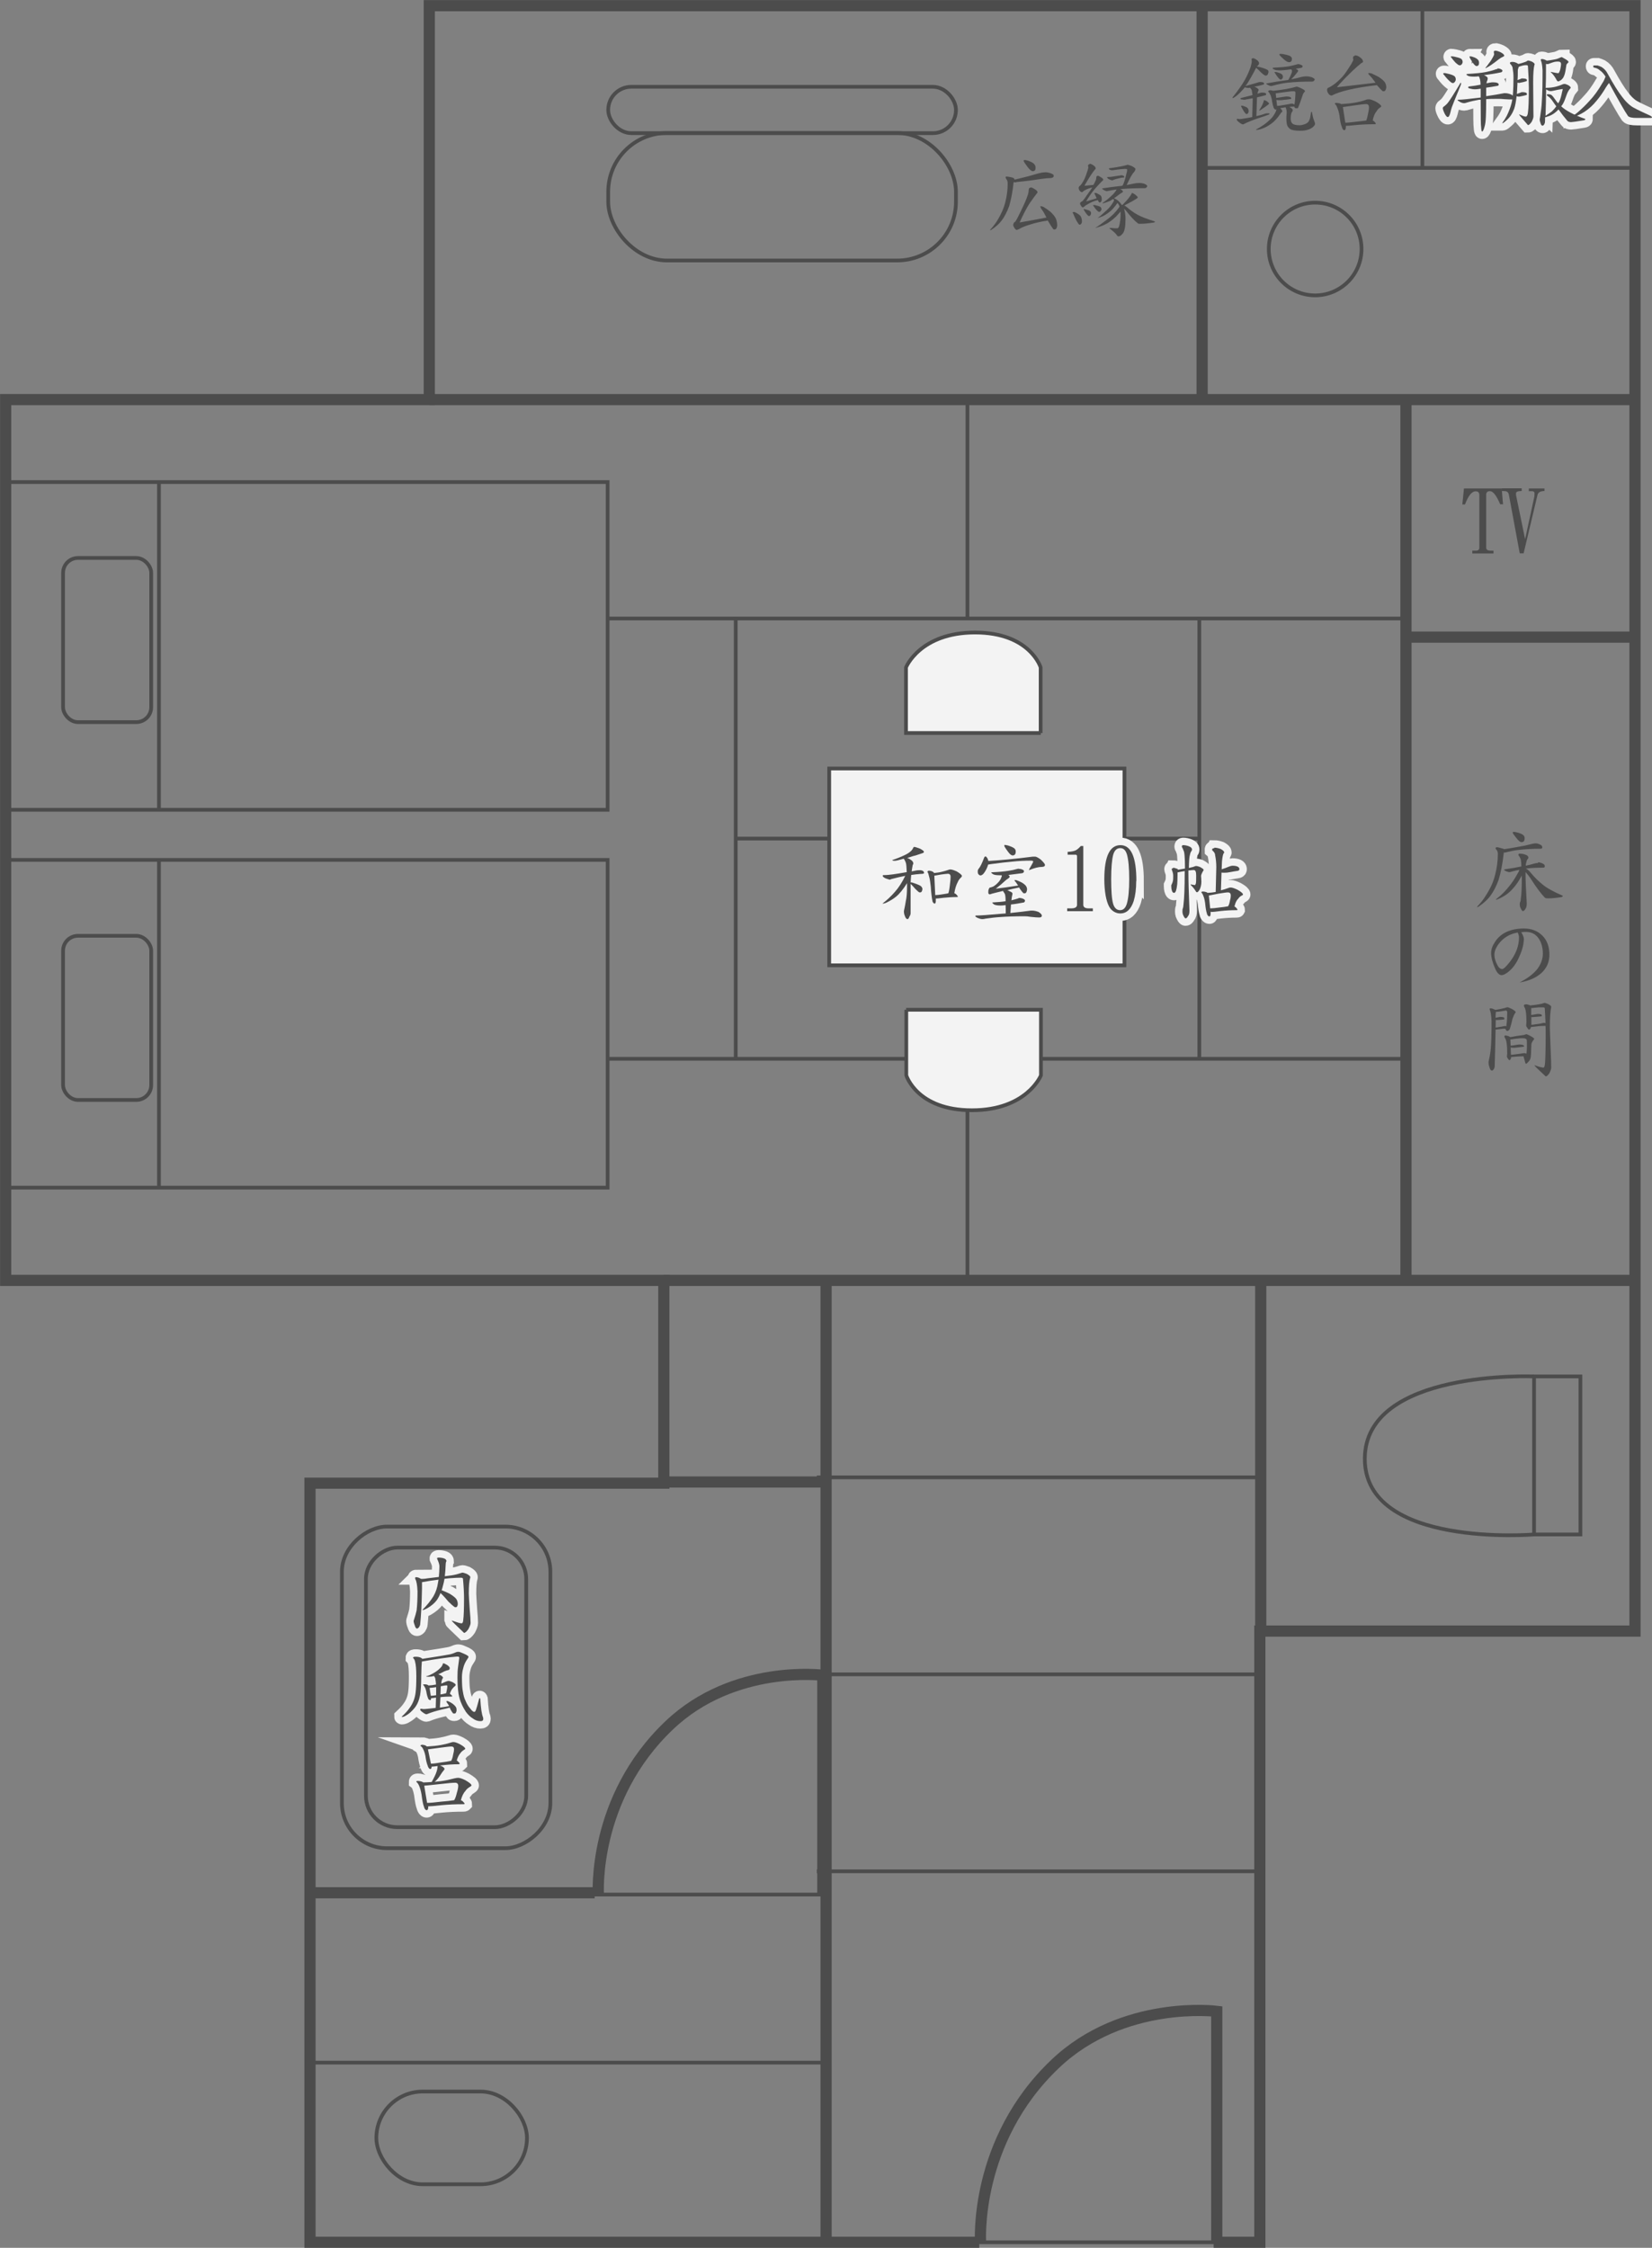 <?xml version="1.0" encoding="UTF-8"?><svg id="_イヤー_2" xmlns="http://www.w3.org/2000/svg" viewBox="0 0 110.79 150.75"><rect x="0" y="0" width="110.79" height="150.75" fill="#808080" stroke="none"/><defs><style>.cls-1{fill:#4c4c4c;}.cls-2{fill:#f3f3f3;}.cls-2,.cls-3,.cls-4,.cls-5{stroke-miterlimit:10;}.cls-2,.cls-3,.cls-5{stroke:#4c4c4c;}.cls-2,.cls-5{stroke-width:.25px;}.cls-3{stroke-width:.75px;}.cls-3,.cls-4,.cls-6,.cls-5{fill:none;}.cls-4,.cls-6{stroke:#f3f3f3;}</style></defs><g id="_イヤー_2-2"><polyline class="cls-3" points="65.67 150.38 20.79 150.38 20.79 99.47 44.52 99.47 44.52 85.87 .38 85.87 .38 26.8 28.79 26.8 28.79 .38 109.65 .38 109.65 26.8 109.65 109.39 84.49 109.39 84.49 150.38 81.39 150.38"/><line class="cls-3" x1="28.79" y1="26.8" x2="109.65" y2="26.8"/><polyline class="cls-3" points="109.65 85.87 56.38 85.87 44.52 85.87"/><line class="cls-3" x1="55.4" y1="150.38" x2="55.4" y2="85.87"/><line class="cls-3" x1="84.55" y1="85.87" x2="84.55" y2="109.39"/><line class="cls-3" x1="94.29" y1="26.8" x2="94.29" y2="85.87"/><line class="cls-3" x1="109.96" y1="42.73" x2="94.42" y2="42.73"/><line class="cls-3" x1="80.62" y1=".38" x2="80.62" y2="26.8"/><line class="cls-5" x1="95.39" y1=".38" x2="95.39" y2="11.26"/><line class="cls-3" x1="55.4" y1="99.39" x2="44.52" y2="99.39"/><line class="cls-3" x1="20.79" y1="126.94" x2="39.88" y2="126.94"/><line class="cls-5" x1="20.79" y1="138.33" x2="55.4" y2="138.33"/><line class="cls-5" x1="62.76" y1="150.38" x2="82.76" y2="150.38"/><line class="cls-5" x1="37.68" y1="127.06" x2="55.4" y2="127.06"/><line class="cls-5" x1="94.29" y1="41.48" x2="40.73" y2="41.48"/><line class="cls-5" x1="94.29" y1="71.01" x2="40.73" y2="71.01"/><line class="cls-5" x1="80.43" y1="56.24" x2="49.34" y2="56.24"/><line class="cls-5" x1="84.31" y1="99.08" x2="54.78" y2="99.08"/><line class="cls-5" x1="109.96" y1="11.26" x2="80.43" y2="11.26"/><line class="cls-5" x1="84.31" y1="112.29" x2="54.78" y2="112.29"/><line class="cls-5" x1="84.31" y1="125.5" x2="54.78" y2="125.5"/><line class="cls-5" x1="80.43" y1="71.1" x2="80.43" y2="41.57"/><line class="cls-5" x1="49.34" y1="71.1" x2="49.34" y2="41.57"/><line class="cls-5" x1="64.88" y1="41.57" x2="64.88" y2="26.8"/><line class="cls-5" x1="64.88" y1="85.87" x2="64.88" y2="71.1"/><path class="cls-3" d="M40.13,127.06s-.43-6.44,4.76-11.36c4.32-4.11,10.29-3.35,10.29-3.35v14.71"/><path class="cls-3" d="M65.76,150.37s-.45-6.78,5.01-11.96c4.55-4.32,10.83-3.52,10.83-3.52v15.49"/><rect class="cls-5" x="25.25" y="140.27" width="10.1" height="6.22" rx="3.11" ry="3.11" transform="translate(60.59 286.76) rotate(180)"/><g><rect class="cls-2" x="55.61" y="51.54" width="19.8" height="13.2"/><path class="cls-2" d="M60.77,67.72h9.04v4.4s-.94,2.34-4.63,2.34-4.4-2.34-4.4-2.34v-4.4Z"/><path class="cls-2" d="M69.8,49.16h-9.04v-4.4s.94-2.34,4.63-2.34,4.4,2.34,4.4,2.34v4.4Z"/></g><g><rect class="cls-5" x="19.13" y="106.18" width="21.57" height="13.98" rx="3.02" ry="3.02" transform="translate(-83.25 143.08) rotate(-90)"/><rect class="cls-5" x="20.54" y="107.79" width="18.75" height="10.75" rx="2.1" ry="2.1" transform="translate(-83.25 143.08) rotate(-90)"/></g><g><rect class="cls-5" x="102.88" y="92.31" width="3.11" height="10.6"/><path class="cls-5" d="M102.88,92.31s-11.35-.48-11.35,5.53,11.35,5.07,11.35,5.07"/></g><g><g><rect class="cls-5" x=".63" y="57.67" width="40.13" height="21.98" transform="translate(41.38 137.32) rotate(180)"/><rect class="cls-5" x="4.22" y="62.75" width="5.91" height="11.01" rx="1" ry="1" transform="translate(14.36 136.52) rotate(-180)"/><line class="cls-5" x1="10.66" y1="79.65" x2="10.66" y2="57.67"/></g><g><rect class="cls-5" x=".63" y="32.32" width="40.13" height="21.98" transform="translate(41.38 86.63) rotate(180)"/><rect class="cls-5" x="4.22" y="37.41" width="5.91" height="11.01" rx="1" ry="1" transform="translate(14.36 85.84) rotate(180)"/><line class="cls-5" x1="10.66" y1="54.31" x2="10.66" y2="32.32"/></g></g><rect class="cls-5" x="40.79" y="8.92" width="23.32" height="8.55" rx="3.94" ry="3.94"/><rect class="cls-5" x="40.79" y="5.82" width="23.32" height="3.11" rx="1.55" ry="1.55"/><circle class="cls-5" cx="88.2" cy="16.7" r="3.11"/><g><g><path d="M27.94,105.78c.07,0,.16,.03,.26,.09,.02,0,.04,.02,.05,.02,.19,0,.33-.02,.43-.04,.25-.03,.5-.06,.75-.09,.02-.22,.04-.46,.04-.71,0-.12-.05-.29-.15-.5,0-.02-.01-.03-.01-.04,0-.03,.04-.05,.11-.05,.13,0,.26,.02,.37,.06,.1,.04,.15,.1,.15,.18-.04,.07-.05,.14-.05,.21-.01,.3-.03,.57-.06,.8,.16-.02,.32-.04,.47-.06,.24-.04,.43-.09,.57-.14,.06-.02,.11-.04,.15-.04,.05,0,.14,.03,.28,.08,.16,.09,.24,.16,.24,.22,0,.02,0,.04-.01,.06-.06,.18-.09,.53-.09,1.05,0,.09,.02,.44,.06,1.03,.04,.45,.06,.76,.06,.93,0,.09-.05,.23-.15,.42-.12,.17-.22,.25-.29,.25-.55-.52-.82-.79-.82-.81v-.02c.34,.12,.55,.19,.65,.19,.07,0,.11-.08,.12-.25,.03-.23,.05-.7,.05-1.43,0-.32-.02-.75-.07-1.3,0-.05-.05-.08-.14-.08-.18,0-.45,.01-.8,.04-.1,.01-.2,.02-.3,.03-.03,.19-.07,.35-.11,.49-.02,.09-.05,.19-.08,.28,.18,.07,.35,.14,.53,.23,.23,.14,.38,.26,.46,.37,.06,.1,.09,.21,.09,.33,0,.05-.01,.1-.04,.15-.02,.04-.06,.06-.1,.06-.03,0-.06,0-.08-.02-.09-.06-.23-.18-.41-.36-.26-.31-.44-.5-.53-.57-.07,.19-.16,.35-.25,.48-.16,.21-.38,.39-.64,.54-.15,.08-.25,.12-.29,.12-.02,0-.02,0-.02-.02,.32-.33,.56-.63,.73-.91,.15-.26,.26-.57,.31-.94,.01-.06,.02-.12,.03-.17-.35,.04-.72,.1-1.11,.17,0,.1,0,.24,0,.44-.02,1.02-.06,1.81-.12,2.37,0,.06-.03,.13-.08,.21-.05,.06-.1,.09-.13,.09-.07,0-.12-.08-.16-.23-.05-.12-.07-.22-.07-.28,0,0,0-.02,.02-.07,.09-.27,.15-.49,.18-.64,.04-.34,.06-.77,.06-1.28-.02-.43-.07-.7-.15-.82,0-.04-.01-.06-.01-.08,0-.03,.04-.05,.11-.05Z"/><path d="M27.88,111.11c.14,0,.25,.02,.33,.06,.05,.02,.09,.05,.11,.08,.05,0,.12-.02,.2-.03,.81-.12,1.32-.21,1.54-.25,.16-.02,.34-.08,.54-.17,.05-.02,.1-.02,.16-.02,.05,0,.17,.04,.36,.13,.2,.09,.3,.15,.3,.21,0,.03-.03,.08-.08,.15-.14,.2-.23,.4-.28,.63-.05,.17-.08,.37-.08,.6,0,.44,.02,.75,.06,.93,.04,.25,.09,.46,.18,.63,.09,.23,.21,.41,.33,.54,.1,.14,.19,.21,.26,.21,.04,0,.07-.04,.1-.11,.04-.11,.12-.36,.22-.76,0-.03,.02-.05,.04-.05s.03,.02,.04,.05c.04,.63,.1,1.04,.18,1.22,.01,.04,.02,.08,.02,.12,0,.1-.06,.15-.19,.15-.18,0-.35-.06-.51-.18-.18-.11-.33-.26-.47-.45-.11-.17-.21-.35-.29-.54-.09-.2-.16-.43-.2-.67-.05-.34-.07-.71-.07-1.11,0-.27,.01-.5,.04-.69,.05-.37,.08-.57,.08-.6,0-.06-.03-.09-.08-.09-.03,0-.06,0-.09,0-.53,.04-1.31,.15-2.34,.33-.02,.18-.03,.5-.04,.98,0,.57-.03,1.01-.08,1.29-.07,.35-.19,.63-.37,.85-.21,.25-.4,.41-.57,.5-.11,.07-.2,.1-.27,.1-.02,0-.02,0-.02-.02,.24-.22,.43-.43,.56-.63,.2-.28,.32-.6,.37-.97,.04-.29,.05-.66,.05-1.11s-.03-.79-.08-.96c-.02-.1-.05-.18-.11-.24-.02-.03-.03-.04-.03-.04,0-.05,.06-.07,.17-.07Zm1.85,.44c.05,0,.13,.04,.25,.11,.12,.08,.18,.15,.18,.21,0,.07-.03,.12-.08,.13-.1,.02-.19,.05-.28,.09-.15,.08-.29,.15-.41,.2,.04,.01,.09,.03,.14,.05,.12,.07,.18,.13,.18,.18,0,.01,0,.03-.03,.05-.04,.06-.07,.18-.09,.34,.08-.03,.16-.06,.24-.1,.11-.05,.2-.08,.26-.08,.04,0,.12,.03,.25,.08,.15,.08,.22,.14,.22,.18,0,.02,0,.04-.02,.06-.15,.13-.24,.24-.28,.32-.04,.08-.07,.15-.09,.22,.02,.02,.04,.03,.05,.04,.07,.06,.11,.11,.11,.13-.01,.02-.03,.02-.05,.02-.25,0-.5,.01-.74,.04l-.04,.7,.34-.05c.11-.02,.21-.04,.28-.05-.05-.09-.08-.15-.11-.18-.05-.06-.07-.1-.07-.13,0-.02,0-.03,.02-.03,.02,0,.06,0,.11,.02,.09,.04,.18,.09,.27,.15,.12,.09,.19,.17,.23,.23,.04,.06,.05,.13,.05,.21,0,.05-.01,.1-.04,.16-.02,.05-.06,.07-.11,.07-.04,0-.07,0-.09-.02-.04-.04-.1-.13-.17-.26-.02-.05-.04-.09-.05-.12-.16,.05-.34,.09-.53,.13-.38,.09-.71,.19-.97,.3-.03,.01-.05,.02-.06,.02-.05,0-.15-.05-.29-.16-.09-.07-.13-.12-.13-.16,0-.03,.02-.05,.05-.05,.04,0,.08,0,.15,.02,.04,0,.17,0,.4-.03,.14-.02,.29-.03,.44-.05l.02-.69c-.16,.02-.26,.04-.31,.04h-.02c0,.09-.03,.13-.06,.13s-.07-.02-.11-.06c-.03-.04-.04-.07-.04-.09-.04-.09-.08-.23-.11-.43-.03-.13-.06-.23-.11-.3-.03-.07-.06-.11-.11-.14,0-.03,.03-.04,.09-.04s.12,0,.2,.03c.04,.02,.06,.03,.08,.05,.17-.01,.32-.03,.46-.06,.02,0,.03,0,.04,0,0-.12-.02-.24-.04-.35,0-.08-.04-.16-.1-.23-.12,.04-.22,.05-.31,.05-.14,0-.21,0-.21-.02,0-.01,.02-.02,.05-.02,.11-.03,.23-.08,.35-.15,.23-.12,.41-.25,.54-.39,.09-.08,.15-.17,.18-.29,0-.02,.02-.02,.02-.02Zm-.84,2.18c.1,0,.22-.02,.36-.04v-.54c-.16,.03-.31,.04-.44,.05l.08,.53Zm.67-.64l-.02,.55c.14-.02,.26-.05,.36-.08,0,0,.02,0,.02,0,.05-.22,.08-.38,.08-.48,0-.03-.02-.05-.05-.05-.07,0-.2,.02-.4,.06Z"/><path d="M28.27,117.01c.07,0,.15,.01,.24,.04,.05,.03,.09,.05,.12,.08,.35-.02,.67-.05,.94-.1,.22-.04,.44-.09,.65-.16,.07-.03,.14-.04,.2-.04,.09,0,.23,.05,.43,.15,.23,.13,.35,.23,.35,.3,0,.02-.02,.04-.06,.06-.11,.07-.2,.14-.26,.23-.11,.12-.19,.29-.25,.5,.03,.01,.06,.03,.08,.06,.08,.07,.12,.12,.12,.15-.02,.02-.04,.04-.06,.04-.41,0-.81,.03-1.21,.08-.02,0-.03,0-.05,.01,.04,.01,.09,.03,.15,.06,.11,.07,.16,.12,.15,.17,0,.01,0,.03-.02,.05-.1,.12-.18,.23-.24,.33-.09,.15-.2,.29-.31,.4-.03,.03-.06,.05-.09,.08,.15-.02,.3-.03,.44-.05,.29-.04,.57-.1,.87-.18,.09-.02,.18-.04,.26-.04,.11,0,.27,.05,.49,.16,.27,.16,.41,.27,.41,.35,0,.02-.03,.05-.08,.08-.14,.08-.25,.17-.32,.28-.14,.15-.24,.36-.31,.63,.04,.02,.07,.04,.11,.06,.09,.09,.14,.15,.14,.19-.02,.02-.05,.02-.08,.02-.51,0-1.02,.02-1.52,.07-.43,.05-.69,.07-.79,.07-.02,0-.04,0-.05,0v.05c0,.14-.04,.21-.11,.21-.04,0-.08-.03-.12-.09-.03-.05-.05-.09-.05-.12-.07-.17-.12-.45-.17-.84-.04-.24-.1-.44-.16-.58-.05-.12-.11-.21-.19-.27,0-.04,.03-.06,.09-.06,.08,0,.17,.01,.26,.04,.05,.02,.1,.04,.12,.06,.2,0,.38-.02,.56-.03,.18-.32,.28-.54,.32-.67,.04-.11,.07-.24,.08-.4-.21,.03-.34,.04-.4,.04-.01,.11-.04,.16-.09,.16-.04,0-.08-.03-.12-.09-.03-.05-.05-.09-.05-.12-.06-.13-.12-.36-.16-.67-.04-.19-.09-.34-.15-.45-.04-.1-.1-.17-.18-.22,0-.05,.03-.07,.1-.07Zm.38,3.9c.21,0,.51-.03,.91-.08,.37-.03,.67-.06,.9-.1,.07-.11,.13-.28,.18-.5,.06-.19,.09-.34,.09-.46,0-.14-.07-.21-.21-.21-.16,0-.5,.03-1.01,.09-.56,.06-.92,.1-1.06,.11l.19,1.14Zm.25-2.63c.16,0,.39-.03,.67-.08,.27-.03,.5-.07,.69-.11,.05-.09,.1-.23,.13-.42,.04-.15,.06-.27,.06-.36,0-.12-.06-.18-.18-.18s-.37,.03-.74,.08c-.53,.07-.8,.11-.83,.11l.2,.96Z"/></g><g><path class="cls-4" d="M27.94,105.78c.07,0,.16,.03,.26,.09,.02,0,.04,.02,.05,.02,.19,0,.33-.02,.43-.04,.25-.03,.5-.06,.75-.09,.02-.22,.04-.46,.04-.71,0-.12-.05-.29-.15-.5,0-.02-.01-.03-.01-.04,0-.03,.04-.05,.11-.05,.13,0,.26,.02,.37,.06,.1,.04,.15,.1,.15,.18-.04,.07-.05,.14-.05,.21-.01,.3-.03,.57-.06,.8,.16-.02,.32-.04,.47-.06,.24-.04,.43-.09,.57-.14,.06-.02,.11-.04,.15-.04,.05,0,.14,.03,.28,.08,.16,.09,.24,.16,.24,.22,0,.02,0,.04-.01,.06-.06,.18-.09,.53-.09,1.05,0,.09,.02,.44,.06,1.03,.04,.45,.06,.76,.06,.93,0,.09-.05,.23-.15,.42-.12,.17-.22,.25-.29,.25-.55-.52-.82-.79-.82-.81v-.02c.34,.12,.55,.19,.65,.19,.07,0,.11-.08,.12-.25,.03-.23,.05-.7,.05-1.43,0-.32-.02-.75-.07-1.3,0-.05-.05-.08-.14-.08-.18,0-.45,.01-.8,.04-.1,.01-.2,.02-.3,.03-.03,.19-.07,.35-.11,.49-.02,.09-.05,.19-.08,.28,.18,.07,.35,.14,.53,.23,.23,.14,.38,.26,.46,.37,.06,.1,.09,.21,.09,.33,0,.05-.01,.1-.04,.15-.02,.04-.06,.06-.1,.06-.03,0-.06,0-.08-.02-.09-.06-.23-.18-.41-.36-.26-.31-.44-.5-.53-.57-.07,.19-.16,.35-.25,.48-.16,.21-.38,.39-.64,.54-.15,.08-.25,.12-.29,.12-.02,0-.02,0-.02-.02,.32-.33,.56-.63,.73-.91,.15-.26,.26-.57,.31-.94,.01-.06,.02-.12,.03-.17-.35,.04-.72,.1-1.11,.17,0,.1,0,.24,0,.44-.02,1.02-.06,1.81-.12,2.37,0,.06-.03,.13-.08,.21-.05,.06-.1,.09-.13,.09-.07,0-.12-.08-.16-.23-.05-.12-.07-.22-.07-.28,0,0,0-.02,.02-.07,.09-.27,.15-.49,.18-.64,.04-.34,.06-.77,.06-1.28-.02-.43-.07-.7-.15-.82,0-.04-.01-.06-.01-.08,0-.03,.04-.05,.11-.05Z"/><path class="cls-4" d="M27.88,111.11c.14,0,.25,.02,.33,.06,.05,.02,.09,.05,.11,.08,.05,0,.12-.02,.2-.03,.81-.12,1.32-.21,1.54-.25,.16-.02,.34-.08,.54-.17,.05-.02,.1-.02,.16-.02,.05,0,.17,.04,.36,.13,.2,.09,.3,.15,.3,.21,0,.03-.03,.08-.08,.15-.14,.2-.23,.4-.28,.63-.05,.17-.08,.37-.08,.6,0,.44,.02,.75,.06,.93,.04,.25,.09,.46,.18,.63,.09,.23,.21,.41,.33,.54,.1,.14,.19,.21,.26,.21,.04,0,.07-.04,.1-.11,.04-.11,.12-.36,.22-.76,0-.03,.02-.05,.04-.05s.03,.02,.04,.05c.04,.63,.1,1.04,.18,1.22,.01,.04,.02,.08,.02,.12,0,.1-.06,.15-.19,.15-.18,0-.35-.06-.51-.18-.18-.11-.33-.26-.47-.45-.11-.17-.21-.35-.29-.54-.09-.2-.16-.43-.2-.67-.05-.34-.07-.71-.07-1.11,0-.27,.01-.5,.04-.69,.05-.37,.08-.57,.08-.6,0-.06-.03-.09-.08-.09-.03,0-.06,0-.09,0-.53,.04-1.31,.15-2.34,.33-.02,.18-.03,.5-.04,.98,0,.57-.03,1.01-.08,1.29-.07,.35-.19,.63-.37,.85-.21,.25-.4,.41-.57,.5-.11,.07-.2,.1-.27,.1-.02,0-.02,0-.02-.02,.24-.22,.43-.43,.56-.63,.2-.28,.32-.6,.37-.97,.04-.29,.05-.66,.05-1.11s-.03-.79-.08-.96c-.02-.1-.05-.18-.11-.24-.02-.03-.03-.04-.03-.04,0-.05,.06-.07,.17-.07Zm1.85,.44c.05,0,.13,.04,.25,.11,.12,.08,.18,.15,.18,.21,0,.07-.03,.12-.08,.13-.1,.02-.19,.05-.28,.09-.15,.08-.29,.15-.41,.2,.04,.01,.09,.03,.14,.05,.12,.07,.18,.13,.18,.18,0,.01,0,.03-.03,.05-.04,.06-.07,.18-.09,.34,.08-.03,.16-.06,.24-.1,.11-.05,.2-.08,.26-.08,.04,0,.12,.03,.25,.08,.15,.08,.22,.14,.22,.18,0,.02,0,.04-.02,.06-.15,.13-.24,.24-.28,.32-.04,.08-.07,.15-.09,.22,.02,.02,.04,.03,.05,.04,.07,.06,.11,.11,.11,.13-.01,.02-.03,.02-.05,.02-.25,0-.5,.01-.74,.04l-.04,.7,.34-.05c.11-.02,.21-.04,.28-.05-.05-.09-.08-.15-.11-.18-.05-.06-.07-.1-.07-.13,0-.02,0-.03,.02-.03,.02,0,.06,0,.11,.02,.09,.04,.18,.09,.27,.15,.12,.09,.19,.17,.23,.23,.04,.06,.05,.13,.05,.21,0,.05-.01,.1-.04,.16-.02,.05-.06,.07-.11,.07-.04,0-.07,0-.09-.02-.04-.04-.1-.13-.17-.26-.02-.05-.04-.09-.05-.12-.16,.05-.34,.09-.53,.13-.38,.09-.71,.19-.97,.3-.03,.01-.05,.02-.06,.02-.05,0-.15-.05-.29-.16-.09-.07-.13-.12-.13-.16,0-.03,.02-.05,.05-.05,.04,0,.08,0,.15,.02,.04,0,.17,0,.4-.03,.14-.02,.29-.03,.44-.05l.02-.69c-.16,.02-.26,.04-.31,.04h-.02c0,.09-.03,.13-.06,.13s-.07-.02-.11-.06c-.03-.04-.04-.07-.04-.09-.04-.09-.08-.23-.11-.43-.03-.13-.06-.23-.11-.3-.03-.07-.06-.11-.11-.14,0-.03,.03-.04,.09-.04s.12,0,.2,.03c.04,.02,.06,.03,.08,.05,.17-.01,.32-.03,.46-.06,.02,0,.03,0,.04,0,0-.12-.02-.24-.04-.35,0-.08-.04-.16-.1-.23-.12,.04-.22,.05-.31,.05-.14,0-.21,0-.21-.02,0-.01,.02-.02,.05-.02,.11-.03,.23-.08,.35-.15,.23-.12,.41-.25,.54-.39,.09-.08,.15-.17,.18-.29,0-.02,.02-.02,.02-.02Zm-.84,2.18c.1,0,.22-.02,.36-.04v-.54c-.16,.03-.31,.04-.44,.05l.08,.53Zm.67-.64l-.02,.55c.14-.02,.26-.05,.36-.08,0,0,.02,0,.02,0,.05-.22,.08-.38,.08-.48,0-.03-.02-.05-.05-.05-.07,0-.2,.02-.4,.06Z"/><path class="cls-4" d="M28.27,117.01c.07,0,.15,.01,.24,.04,.05,.03,.09,.05,.12,.08,.35-.02,.67-.05,.94-.1,.22-.04,.44-.09,.65-.16,.07-.03,.14-.04,.2-.04,.09,0,.23,.05,.43,.15,.23,.13,.35,.23,.35,.3,0,.02-.02,.04-.06,.06-.11,.07-.2,.14-.26,.23-.11,.12-.19,.29-.25,.5,.03,.01,.06,.03,.08,.06,.08,.07,.12,.12,.12,.15-.02,.02-.04,.04-.06,.04-.41,0-.81,.03-1.21,.08-.02,0-.03,0-.05,.01,.04,.01,.09,.03,.15,.06,.11,.07,.16,.12,.15,.17,0,.01,0,.03-.02,.05-.1,.12-.18,.23-.24,.33-.09,.15-.2,.29-.31,.4-.03,.03-.06,.05-.09,.08,.15-.02,.3-.03,.44-.05,.29-.04,.57-.1,.87-.18,.09-.02,.18-.04,.26-.04,.11,0,.27,.05,.49,.16,.27,.16,.41,.27,.41,.35,0,.02-.03,.05-.08,.08-.14,.08-.25,.17-.32,.28-.14,.15-.24,.36-.31,.63,.04,.02,.07,.04,.11,.06,.09,.09,.14,.15,.14,.19-.02,.02-.05,.02-.08,.02-.51,0-1.02,.02-1.52,.07-.43,.05-.69,.07-.79,.07-.02,0-.04,0-.05,0v.05c0,.14-.04,.21-.11,.21-.04,0-.08-.03-.12-.09-.03-.05-.05-.09-.05-.12-.07-.17-.12-.45-.17-.84-.04-.24-.1-.44-.16-.58-.05-.12-.11-.21-.19-.27,0-.04,.03-.06,.09-.06,.08,0,.17,.01,.26,.04,.05,.02,.1,.04,.12,.06,.2,0,.38-.02,.56-.03,.18-.32,.28-.54,.32-.67,.04-.11,.07-.24,.08-.4-.21,.03-.34,.04-.4,.04-.01,.11-.04,.16-.09,.16-.04,0-.08-.03-.12-.09-.03-.05-.05-.09-.05-.12-.06-.13-.12-.36-.16-.67-.04-.19-.09-.34-.15-.45-.04-.1-.1-.17-.18-.22,0-.05,.03-.07,.1-.07Zm.38,3.9c.21,0,.51-.03,.91-.08,.37-.03,.67-.06,.9-.1,.07-.11,.13-.28,.18-.5,.06-.19,.09-.34,.09-.46,0-.14-.07-.21-.21-.21-.16,0-.5,.03-1.01,.09-.56,.06-.92,.1-1.06,.11l.19,1.14Zm.25-2.63c.16,0,.39-.03,.67-.08,.27-.03,.5-.07,.69-.11,.05-.09,.1-.23,.13-.42,.04-.15,.06-.27,.06-.36,0-.12-.06-.18-.18-.18s-.37,.03-.74,.08c-.53,.07-.8,.11-.83,.11l.2,.96Z"/></g><g><path class="cls-1" d="M27.94,105.78c.07,0,.16,.03,.26,.09,.02,0,.04,.02,.05,.02,.19,0,.33-.02,.43-.04,.25-.03,.5-.06,.75-.09,.02-.22,.04-.46,.04-.71,0-.12-.05-.29-.15-.5,0-.02-.01-.03-.01-.04,0-.03,.04-.05,.11-.05,.13,0,.26,.02,.37,.06,.1,.04,.15,.1,.15,.18-.04,.07-.05,.14-.05,.21-.01,.3-.03,.57-.06,.8,.16-.02,.32-.04,.47-.06,.24-.04,.43-.09,.57-.14,.06-.02,.11-.04,.15-.04,.05,0,.14,.03,.28,.08,.16,.09,.24,.16,.24,.22,0,.02,0,.04-.01,.06-.06,.18-.09,.53-.09,1.05,0,.09,.02,.44,.06,1.03,.04,.45,.06,.76,.06,.93,0,.09-.05,.23-.15,.42-.12,.17-.22,.25-.29,.25-.55-.52-.82-.79-.82-.81v-.02c.34,.12,.55,.19,.65,.19,.07,0,.11-.08,.12-.25,.03-.23,.05-.7,.05-1.43,0-.32-.02-.75-.07-1.3,0-.05-.05-.08-.14-.08-.18,0-.45,.01-.8,.04-.1,.01-.2,.02-.3,.03-.03,.19-.07,.35-.11,.49-.02,.09-.05,.19-.08,.28,.18,.07,.35,.14,.53,.23,.23,.14,.38,.26,.46,.37,.06,.1,.09,.21,.09,.33,0,.05-.01,.1-.04,.15-.02,.04-.06,.06-.1,.06-.03,0-.06,0-.08-.02-.09-.06-.23-.18-.41-.36-.26-.31-.44-.5-.53-.57-.07,.19-.16,.35-.25,.48-.16,.21-.38,.39-.64,.54-.15,.08-.25,.12-.29,.12-.02,0-.02,0-.02-.02,.32-.33,.56-.63,.73-.91,.15-.26,.26-.57,.31-.94,.01-.06,.02-.12,.03-.17-.35,.04-.72,.1-1.11,.17,0,.1,0,.24,0,.44-.02,1.02-.06,1.81-.12,2.37,0,.06-.03,.13-.08,.21-.05,.06-.1,.09-.13,.09-.07,0-.12-.08-.16-.23-.05-.12-.07-.22-.07-.28,0,0,0-.02,.02-.07,.09-.27,.15-.49,.18-.64,.04-.34,.06-.77,.06-1.28-.02-.43-.07-.7-.15-.82,0-.04-.01-.06-.01-.08,0-.03,.04-.05,.11-.05Z"/><path class="cls-1" d="M27.88,111.11c.14,0,.25,.02,.33,.06,.05,.02,.09,.05,.11,.08,.05,0,.12-.02,.2-.03,.81-.12,1.32-.21,1.54-.25,.16-.02,.34-.08,.54-.17,.05-.02,.1-.02,.16-.02,.05,0,.17,.04,.36,.13,.2,.09,.3,.15,.3,.21,0,.03-.03,.08-.08,.15-.14,.2-.23,.4-.28,.63-.05,.17-.08,.37-.08,.6,0,.44,.02,.75,.06,.93,.04,.25,.09,.46,.18,.63,.09,.23,.21,.41,.33,.54,.1,.14,.19,.21,.26,.21,.04,0,.07-.04,.1-.11,.04-.11,.12-.36,.22-.76,0-.03,.02-.05,.04-.05s.03,.02,.04,.05c.04,.63,.1,1.04,.18,1.22,.01,.04,.02,.08,.02,.12,0,.1-.06,.15-.19,.15-.18,0-.35-.06-.51-.18-.18-.11-.33-.26-.47-.45-.11-.17-.21-.35-.29-.54-.09-.2-.16-.43-.2-.67-.05-.34-.07-.71-.07-1.11,0-.27,.01-.5,.04-.69,.05-.37,.08-.57,.08-.6,0-.06-.03-.09-.08-.09-.03,0-.06,0-.09,0-.53,.04-1.31,.15-2.34,.33-.02,.18-.03,.5-.04,.98,0,.57-.03,1.01-.08,1.29-.07,.35-.19,.63-.37,.85-.21,.25-.4,.41-.57,.5-.11,.07-.2,.1-.27,.1-.02,0-.02,0-.02-.02,.24-.22,.43-.43,.56-.63,.2-.28,.32-.6,.37-.97,.04-.29,.05-.66,.05-1.11s-.03-.79-.08-.96c-.02-.1-.05-.18-.11-.24-.02-.03-.03-.04-.03-.04,0-.05,.06-.07,.17-.07Zm1.85,.44c.05,0,.13,.04,.25,.11,.12,.08,.18,.15,.18,.21,0,.07-.03,.12-.08,.13-.1,.02-.19,.05-.28,.09-.15,.08-.29,.15-.41,.2,.04,.01,.09,.03,.14,.05,.12,.07,.18,.13,.18,.18,0,.01,0,.03-.03,.05-.04,.06-.07,.18-.09,.34,.08-.03,.16-.06,.24-.1,.11-.05,.2-.08,.26-.08,.04,0,.12,.03,.25,.08,.15,.08,.22,.14,.22,.18,0,.02,0,.04-.02,.06-.15,.13-.24,.24-.28,.32-.04,.08-.07,.15-.09,.22,.02,.02,.04,.03,.05,.04,.07,.06,.11,.11,.11,.13-.01,.02-.03,.02-.05,.02-.25,0-.5,.01-.74,.04l-.04,.7,.34-.05c.11-.02,.21-.04,.28-.05-.05-.09-.08-.15-.11-.18-.05-.06-.07-.1-.07-.13,0-.02,0-.03,.02-.03,.02,0,.06,0,.11,.02,.09,.04,.18,.09,.27,.15,.12,.09,.19,.17,.23,.23,.04,.06,.05,.13,.05,.21,0,.05-.01,.1-.04,.16-.02,.05-.06,.07-.11,.07-.04,0-.07,0-.09-.02-.04-.04-.1-.13-.17-.26-.02-.05-.04-.09-.05-.12-.16,.05-.34,.09-.53,.13-.38,.09-.71,.19-.97,.3-.03,.01-.05,.02-.06,.02-.05,0-.15-.05-.29-.16-.09-.07-.13-.12-.13-.16,0-.03,.02-.05,.05-.05,.04,0,.08,0,.15,.02,.04,0,.17,0,.4-.03,.14-.02,.29-.03,.44-.05l.02-.69c-.16,.02-.26,.04-.31,.04h-.02c0,.09-.03,.13-.06,.13s-.07-.02-.11-.06c-.03-.04-.04-.07-.04-.09-.04-.09-.08-.23-.11-.43-.03-.13-.06-.23-.11-.3-.03-.07-.06-.11-.11-.14,0-.03,.03-.04,.09-.04s.12,0,.2,.03c.04,.02,.06,.03,.08,.05,.17-.01,.32-.03,.46-.06,.02,0,.03,0,.04,0,0-.12-.02-.24-.04-.35,0-.08-.04-.16-.1-.23-.12,.04-.22,.05-.31,.05-.14,0-.21,0-.21-.02,0-.01,.02-.02,.05-.02,.11-.03,.23-.08,.35-.15,.23-.12,.41-.25,.54-.39,.09-.08,.15-.17,.18-.29,0-.02,.02-.02,.02-.02Zm-.84,2.18c.1,0,.22-.02,.36-.04v-.54c-.16,.03-.31,.04-.44,.05l.08,.53Zm.67-.64l-.02,.55c.14-.02,.26-.05,.36-.08,0,0,.02,0,.02,0,.05-.22,.08-.38,.08-.48,0-.03-.02-.05-.05-.05-.07,0-.2,.02-.4,.06Z"/><path class="cls-1" d="M28.27,117.01c.07,0,.15,.01,.24,.04,.05,.03,.09,.05,.12,.08,.35-.02,.67-.05,.94-.1,.22-.04,.44-.09,.65-.16,.07-.03,.14-.04,.2-.04,.09,0,.23,.05,.43,.15,.23,.13,.35,.23,.35,.3,0,.02-.02,.04-.06,.06-.11,.07-.2,.14-.26,.23-.11,.12-.19,.29-.25,.5,.03,.01,.06,.03,.08,.06,.08,.07,.12,.12,.12,.15-.02,.02-.04,.04-.06,.04-.41,0-.81,.03-1.21,.08-.02,0-.03,0-.05,.01,.04,.01,.09,.03,.15,.06,.11,.07,.16,.12,.15,.17,0,.01,0,.03-.02,.05-.1,.12-.18,.23-.24,.33-.09,.15-.2,.29-.31,.4-.03,.03-.06,.05-.09,.08,.15-.02,.3-.03,.44-.05,.29-.04,.57-.1,.87-.18,.09-.02,.18-.04,.26-.04,.11,0,.27,.05,.49,.16,.27,.16,.41,.27,.41,.35,0,.02-.03,.05-.08,.08-.14,.08-.25,.17-.32,.28-.14,.15-.24,.36-.31,.63,.04,.02,.07,.04,.11,.06,.09,.09,.14,.15,.14,.19-.02,.02-.05,.02-.08,.02-.51,0-1.02,.02-1.52,.07-.43,.05-.69,.07-.79,.07-.02,0-.04,0-.05,0v.05c0,.14-.04,.21-.11,.21-.04,0-.08-.03-.12-.09-.03-.05-.05-.09-.05-.12-.07-.17-.12-.45-.17-.84-.04-.24-.1-.44-.16-.58-.05-.12-.11-.21-.19-.27,0-.04,.03-.06,.09-.06,.08,0,.17,.01,.26,.04,.05,.02,.1,.04,.12,.06,.2,0,.38-.02,.56-.03,.18-.32,.28-.54,.32-.67,.04-.11,.07-.24,.08-.4-.21,.03-.34,.04-.4,.04-.01,.11-.04,.16-.09,.16-.04,0-.08-.03-.12-.09-.03-.05-.05-.09-.05-.12-.06-.13-.12-.36-.16-.67-.04-.19-.09-.34-.15-.45-.04-.1-.1-.17-.18-.22,0-.05,.03-.07,.1-.07Zm.38,3.9c.21,0,.51-.03,.91-.08,.37-.03,.67-.06,.9-.1,.07-.11,.13-.28,.18-.5,.06-.19,.09-.34,.09-.46,0-.14-.07-.21-.21-.21-.16,0-.5,.03-1.01,.09-.56,.06-.92,.1-1.06,.11l.19,1.14Zm.25-2.63c.16,0,.39-.03,.67-.08,.27-.03,.5-.07,.69-.11,.05-.09,.1-.23,.13-.42,.04-.15,.06-.27,.06-.36,0-.12-.06-.18-.18-.18s-.37,.03-.74,.08c-.53,.07-.8,.11-.83,.11l.2,.96Z"/></g></g><g><g><path class="cls-1" d="M96.82,4.9c.06,0,.13,0,.22,.03,.2,.04,.35,.09,.46,.15,.09,.05,.13,.14,.13,.25,0,.05-.02,.1-.06,.16-.04,.05-.08,.08-.12,.08-.06,0-.11-.02-.16-.07-.11-.08-.27-.24-.46-.49-.03-.02-.04-.04-.04-.06,0-.03,.02-.05,.05-.05Zm1.15,.66s.02,.02,.02,.04c0,.04-.03,.12-.08,.24-.29,.7-.47,1.15-.54,1.34-.04,.11-.07,.23-.1,.36-.05,.21-.11,.31-.18,.31-.05,0-.12-.07-.2-.22-.09-.18-.13-.31-.13-.37,0-.04,.02-.08,.05-.1,.13-.09,.23-.19,.3-.28,.14-.18,.42-.62,.83-1.31,0-.01,.01-.02,.02-.02Zm-.64-1.78c.06,0,.13,0,.21,.02,.19,.04,.33,.08,.43,.13,.08,.05,.12,.13,.12,.22,0,.06-.02,.11-.06,.16-.04,.05-.08,.07-.12,.07-.05,0-.11-.02-.15-.06-.11-.07-.25-.22-.42-.45-.03-.02-.04-.04-.04-.05,0-.03,.02-.05,.05-.05Zm3.1,.81s.09,0,.18,.03c.1,.04,.15,.08,.15,.12,0,.02,0,.04-.02,.06-.02,.03-.04,.04-.07,.05-.36,.08-.75,.14-1.15,.19,.17,.07,.25,.14,.25,.21,0,.04,0,.08-.02,.13-.03,.05-.05,.12-.06,.21,.08-.02,.16-.04,.24-.05,.08-.02,.15-.02,.19-.02,.26,0,.39,.05,.39,.16,0,.04-.03,.07-.09,.08-.27,.05-.52,.09-.75,.12v.57c.5-.07,.9-.14,1.2-.2,.03,0,.06,0,.09,0,.11,0,.24,.03,.39,.09,.13,.08,.19,.16,.19,.24,0,.06-.04,.09-.13,.09-.11,0-.29,0-.54-.02-.16-.02-.29-.02-.4-.02-.3,0-.57,0-.8,.02,0,.55-.01,.93-.02,1.14-.01,.32-.04,.56-.1,.74-.05,.19-.11,.29-.15,.29-.04,0-.06-.1-.07-.31-.02-.05-.03-.65-.03-1.82h-.11c-.29,.05-.56,.11-.82,.19-.06,.02-.12,.04-.17,.04-.1,0-.2-.03-.3-.09-.1-.06-.15-.1-.15-.12,0-.02,.02-.02,.05-.02,.23,0,.71-.05,1.44-.14,.02,0,.04,0,.06-.01v-.59c-.19,.03-.31,.04-.37,.04-.13,0-.25-.02-.35-.05-.08-.02-.12-.05-.12-.07,0-.04,.02-.06,.06-.07,.27-.03,.53-.07,.77-.12v-.03c0-.22-.04-.4-.11-.53-.13,.01-.23,.02-.31,.02-.23,0-.37-.02-.44-.07-.05-.03-.08-.05-.08-.06,0-.04,.02-.05,.05-.05,.53-.03,.95-.07,1.26-.13,.23-.05,.44-.1,.63-.17,.04-.02,.08-.03,.13-.03Zm-1.83-.81c.08,0,.18,.03,.3,.08,.11,.05,.19,.11,.23,.16s.06,.12,.06,.2c0,.14-.06,.21-.17,.21-.07,0-.16-.09-.28-.27-.13-.2-.19-.31-.19-.36,0-.02,.02-.02,.05-.02Zm1.69-.38c.07,0,.18,.03,.34,.1,.17,.09,.25,.17,.25,.23,0,.04-.04,.06-.11,.09-.07,.03-.16,.08-.26,.16-.38,.3-.67,.5-.87,.59-.02,0-.02,0-.02-.02,.1-.12,.18-.22,.23-.3,.11-.13,.2-.28,.28-.43,.05-.09,.07-.15,.07-.19,0-.02,0-.04-.01-.06,0-.04-.01-.07-.01-.09,0-.05,.04-.08,.11-.08Z"/><path class="cls-1" d="M101.42,4.15c.13,0,.25,.04,.36,.11,.02,.01,.04,.02,.05,.03,.14-.03,.27-.07,.41-.12,.07-.02,.14-.05,.19-.09,.02-.01,.03-.02,.05-.02,.04,0,.12,.02,.23,.06,.14,.07,.21,.14,.21,.19,0,.01,0,.03-.02,.06-.05,.19-.08,.57-.08,1.15,0,.11,0,.51,.01,1.21,0,.53,.01,.89,.01,1.08,0,.08-.04,.2-.12,.36-.1,.14-.18,.22-.25,.22-.39-.45-.59-.68-.59-.7v-.02c.23,.1,.37,.15,.44,.15,.08,0,.13-.09,.15-.28,.04-.27,.06-.82,.06-1.67,0-.34-.02-.82-.06-1.43,0-.05-.04-.07-.12-.07-.05,0-.11,0-.2,.02-.09,.02-.19,.05-.3,.09v.02c-.04,.09-.06,.17-.06,.24,0,.23,0,.44-.02,.63,.15-.05,.24-.09,.28-.11,0,0,.02,0,.04,0,.21,0,.31,.04,.31,.11,0,.03,0,.05-.02,.07-.11,.04-.26,.08-.44,.11,0,0-.02,.01-.03,.01-.03,0-.08,0-.14-.02-.01,.27-.03,.52-.04,.74v.02c.17-.06,.28-.1,.32-.12,.01,0,.03,0,.04,0,.21,0,.31,.04,.31,.12,0,.03,0,.05-.02,.07-.12,.04-.29,.07-.48,.11-.01,0-.02,0-.04,0-.04,0-.09,0-.15-.03-.04,.35-.09,.63-.16,.84-.12,.32-.29,.58-.51,.77-.14,.13-.23,.2-.28,.2h-.02c.11-.15,.22-.32,.31-.49,.14-.29,.25-.57,.32-.85,.09-.34,.13-.92,.13-1.72,0-.23-.02-.42-.05-.58,0-.12-.06-.23-.16-.33-.02-.02-.03-.04-.03-.06,0-.05,.06-.08,.17-.08Zm3.35-.3s.09,.04,.22,.12c.13,.08,.2,.14,.2,.18,0,.01,0,.03-.02,.05-.07,.06-.11,.11-.12,.15-.04,.3-.08,.52-.13,.67-.05,.14-.1,.23-.16,.28-.03,.04-.07,.08-.14,.11-.06,.04-.1,.05-.11,.05-.05,0-.08-.03-.11-.08-.12-.23-.24-.39-.36-.5-.02-.02-.04-.03-.04-.04v-.02c.29,.06,.45,.09,.5,.09,.03,0,.06-.04,.09-.12,.04-.08,.06-.18,.08-.31,.01-.07,.02-.13,.02-.18,0-.11-.06-.17-.19-.17-.09,0-.17,0-.25,.02-.09,.02-.22,.07-.38,.13-.04,.01-.06,.02-.08,.02-.04,0-.07,0-.11-.02,0,.07,0,.16,0,.28,0,.48,0,.93-.02,1.35,0-.01,.02-.02,.04-.02,.19,0,.38-.02,.57-.06,.18-.04,.36-.1,.54-.18,.04-.01,.08-.02,.11-.02,.05,0,.12,.02,.23,.07,.12,.07,.19,.13,.19,.19l-.04,.05c-.11,.12-.19,.28-.26,.49-.07,.21-.14,.39-.22,.53-.03,.05-.07,.11-.12,.17,.31,.29,.85,.58,1.62,.85,0,.05-.04,.08-.11,.09-.48,.08-.77,.12-.84,.12-.13,0-.21-.03-.26-.09-.19-.22-.38-.47-.59-.76-.11,.12-.23,.22-.35,.3-.14,.09-.28,.15-.4,.18-.05,.02-.1,.04-.15,.05,0,.12,0,.23-.01,.33,0,.05-.03,.1-.06,.16-.04,.05-.07,.07-.1,.07-.06,0-.11-.06-.14-.19-.04-.1-.05-.18-.05-.23,0,0,0-.04,.02-.12,.07-.44,.11-.79,.12-1.05,.04-.57,.05-1.28,.05-2.13-.02-.34-.06-.55-.11-.65,0-.03-.01-.04-.01-.05,0-.03,.03-.05,.1-.05,.05,0,.12,.02,.21,.06,.05,.02,.08,.04,.09,.05,.15-.02,.34-.04,.57-.09,.11-.02,.24-.07,.39-.14,.02,0,.04-.01,.08-.01Zm-1.13,3.92s.04-.03,.06-.04c.13-.08,.26-.17,.38-.26,.11-.11,.21-.22,.29-.34-.07-.1-.15-.2-.22-.31-.11-.17-.23-.3-.37-.39-.03,0-.04-.04-.04-.09,0-.02,.03-.02,.09-.02,.06,0,.13,.01,.2,.04,.09,.07,.17,.17,.24,.28,.07,.1,.14,.2,.23,.29,.03-.05,.06-.11,.09-.16,.06-.14,.12-.34,.17-.6,.02-.08,.04-.14,.04-.18,0-.02,0-.02-.02-.02-.21,.03-.41,.07-.58,.11-.09,.02-.15,.03-.19,.03-.07,0-.15-.02-.23-.06-.05-.03-.08-.05-.09-.06-.01,.69-.02,1.28-.04,1.79Z"/><path class="cls-1" d="M107.67,5.13c-.12-.18-.23-.31-.35-.39-.12-.11-.25-.18-.39-.2-.05,0-.08-.03-.08-.1,0-.03,.02-.05,.05-.05h.24c.09,.03,.18,.06,.26,.1,.18,.11,.32,.26,.42,.46,.39,.71,.71,1.22,.97,1.55,.2,.27,.41,.48,.62,.63,.12,.09,.5,.28,1.14,.57,.16,.07,.24,.12,.24,.17,0,.02-.02,.03-.05,.04h-.96c-.32,0-.52-.04-.6-.13-.21-.3-.63-1.04-1.27-2.21,0,0-.02,.01-.02,.02-.06,.07-.12,.16-.19,.27-.2,.34-.41,.64-.63,.9-.24,.3-.51,.54-.81,.74-.25,.16-.55,.3-.91,.42v-.04c.15-.11,.3-.22,.44-.33,.3-.26,.57-.52,.81-.79,.29-.3,.58-.7,.87-1.2,.08-.11,.14-.25,.2-.41Z"/></g><g><path class="cls-6" d="M96.82,4.9c.06,0,.13,0,.22,.03,.2,.04,.35,.09,.46,.15,.09,.05,.13,.14,.13,.25,0,.05-.02,.1-.06,.16-.04,.05-.08,.08-.12,.08-.06,0-.11-.02-.16-.07-.11-.08-.27-.24-.46-.49-.03-.02-.04-.04-.04-.06,0-.03,.02-.05,.05-.05Zm1.15,.66s.02,.02,.02,.04c0,.04-.03,.12-.08,.24-.29,.7-.47,1.15-.54,1.34-.04,.11-.07,.23-.1,.36-.05,.21-.11,.31-.18,.31-.05,0-.12-.07-.2-.22-.09-.18-.13-.31-.13-.37,0-.04,.02-.08,.05-.1,.13-.09,.23-.19,.3-.28,.14-.18,.42-.62,.83-1.31,0-.01,.01-.02,.02-.02Zm-.64-1.78c.06,0,.13,0,.21,.02,.19,.04,.33,.08,.43,.13,.08,.05,.12,.13,.12,.22,0,.06-.02,.11-.06,.16-.04,.05-.08,.07-.12,.07-.05,0-.11-.02-.15-.06-.11-.07-.25-.22-.42-.45-.03-.02-.04-.04-.04-.05,0-.03,.02-.05,.05-.05Zm3.1,.81s.09,0,.18,.03c.1,.04,.15,.08,.15,.12,0,.02,0,.04-.02,.06-.02,.03-.04,.04-.07,.05-.36,.08-.75,.14-1.15,.19,.17,.07,.25,.14,.25,.21,0,.04,0,.08-.02,.13-.03,.05-.05,.12-.06,.21,.08-.02,.16-.04,.24-.05,.08-.02,.15-.02,.19-.02,.26,0,.39,.05,.39,.16,0,.04-.03,.07-.09,.08-.27,.05-.52,.09-.75,.12v.57c.5-.07,.9-.14,1.2-.2,.03,0,.06,0,.09,0,.11,0,.24,.03,.39,.09,.13,.08,.19,.16,.19,.24,0,.06-.04,.09-.13,.09-.11,0-.29,0-.54-.02-.16-.02-.29-.02-.4-.02-.3,0-.57,0-.8,.02,0,.55-.01,.93-.02,1.14-.01,.32-.04,.56-.1,.74-.05,.19-.11,.29-.15,.29-.04,0-.06-.1-.07-.31-.02-.05-.03-.65-.03-1.82h-.11c-.29,.05-.56,.11-.82,.19-.06,.02-.12,.04-.17,.04-.1,0-.2-.03-.3-.09-.1-.06-.15-.1-.15-.12,0-.02,.02-.02,.05-.02,.23,0,.71-.05,1.44-.14,.02,0,.04,0,.06-.01v-.59c-.19,.03-.31,.04-.37,.04-.13,0-.25-.02-.35-.05-.08-.02-.12-.05-.12-.07,0-.04,.02-.06,.06-.07,.27-.03,.53-.07,.77-.12v-.03c0-.22-.04-.4-.11-.53-.13,.01-.23,.02-.31,.02-.23,0-.37-.02-.44-.07-.05-.03-.08-.05-.08-.06,0-.04,.02-.05,.05-.05,.53-.03,.95-.07,1.26-.13,.23-.05,.44-.1,.63-.17,.04-.02,.08-.03,.13-.03Zm-1.83-.81c.08,0,.18,.03,.3,.08,.11,.05,.19,.11,.23,.16s.06,.12,.06,.2c0,.14-.06,.21-.17,.21-.07,0-.16-.09-.28-.27-.13-.2-.19-.31-.19-.36,0-.02,.02-.02,.05-.02Zm1.69-.38c.07,0,.18,.03,.34,.1,.17,.09,.25,.17,.25,.23,0,.04-.04,.06-.11,.09-.07,.03-.16,.08-.26,.16-.38,.3-.67,.5-.87,.59-.02,0-.02,0-.02-.02,.1-.12,.18-.22,.23-.3,.11-.13,.2-.28,.28-.43,.05-.09,.07-.15,.07-.19,0-.02,0-.04-.01-.06,0-.04-.01-.07-.01-.09,0-.05,.04-.08,.11-.08Z"/><path class="cls-6" d="M101.42,4.15c.13,0,.25,.04,.36,.11,.02,.01,.04,.02,.05,.03,.14-.03,.27-.07,.41-.12,.07-.02,.14-.05,.19-.09,.02-.01,.03-.02,.05-.02,.04,0,.12,.02,.23,.06,.14,.07,.21,.14,.21,.19,0,.01,0,.03-.02,.06-.05,.19-.08,.57-.08,1.15,0,.11,0,.51,.01,1.21,0,.53,.01,.89,.01,1.08,0,.08-.04,.2-.12,.36-.1,.14-.18,.22-.25,.22-.39-.45-.59-.68-.59-.7v-.02c.23,.1,.37,.15,.44,.15,.08,0,.13-.09,.15-.28,.04-.27,.06-.82,.06-1.67,0-.34-.02-.82-.06-1.43,0-.05-.04-.07-.12-.07-.05,0-.11,0-.2,.02-.09,.02-.19,.05-.3,.09v.02c-.04,.09-.06,.17-.06,.24,0,.23,0,.44-.02,.63,.15-.05,.24-.09,.28-.11,0,0,.02,0,.04,0,.21,0,.31,.04,.31,.11,0,.03,0,.05-.02,.07-.11,.04-.26,.08-.44,.11,0,0-.02,.01-.03,.01-.03,0-.08,0-.14-.02-.01,.27-.03,.52-.04,.74v.02c.17-.06,.28-.1,.32-.12,.01,0,.03,0,.04,0,.21,0,.31,.04,.31,.12,0,.03,0,.05-.02,.07-.12,.04-.29,.07-.48,.11-.01,0-.02,0-.04,0-.04,0-.09,0-.15-.03-.04,.35-.09,.63-.16,.84-.12,.32-.29,.58-.51,.77-.14,.13-.23,.2-.28,.2h-.02c.11-.15,.22-.32,.31-.49,.14-.29,.25-.57,.32-.85,.09-.34,.13-.92,.13-1.72,0-.23-.02-.42-.05-.58,0-.12-.06-.23-.16-.33-.02-.02-.03-.04-.03-.06,0-.05,.06-.08,.17-.08Zm3.35-.3s.09,.04,.22,.12c.13,.08,.2,.14,.2,.18,0,.01,0,.03-.02,.05-.07,.06-.11,.11-.12,.15-.04,.3-.08,.52-.13,.67-.05,.14-.1,.23-.16,.28-.03,.04-.07,.08-.14,.11-.06,.04-.1,.05-.11,.05-.05,0-.08-.03-.11-.08-.12-.23-.24-.39-.36-.5-.02-.02-.04-.03-.04-.04v-.02c.29,.06,.45,.09,.5,.09,.03,0,.06-.04,.09-.12,.04-.08,.06-.18,.08-.31,.01-.07,.02-.13,.02-.18,0-.11-.06-.17-.19-.17-.09,0-.17,0-.25,.02-.09,.02-.22,.07-.38,.13-.04,.01-.06,.02-.08,.02-.04,0-.07,0-.11-.02,0,.07,0,.16,0,.28,0,.48,0,.93-.02,1.35,0-.01,.02-.02,.04-.02,.19,0,.38-.02,.57-.06,.18-.04,.36-.1,.54-.18,.04-.01,.08-.02,.11-.02,.05,0,.12,.02,.23,.07,.12,.07,.19,.13,.19,.19l-.04,.05c-.11,.12-.19,.28-.26,.49-.07,.21-.14,.39-.22,.53-.03,.05-.07,.11-.12,.17,.31,.29,.85,.58,1.62,.85,0,.05-.04,.08-.11,.09-.48,.08-.77,.12-.84,.12-.13,0-.21-.03-.26-.09-.19-.22-.38-.47-.59-.76-.11,.12-.23,.22-.35,.3-.14,.09-.28,.15-.4,.18-.05,.02-.1,.04-.15,.05,0,.12,0,.23-.01,.33,0,.05-.03,.1-.06,.16-.04,.05-.07,.07-.1,.07-.06,0-.11-.06-.14-.19-.04-.1-.05-.18-.05-.23,0,0,0-.04,.02-.12,.07-.44,.11-.79,.12-1.05,.04-.57,.05-1.28,.05-2.13-.02-.34-.06-.55-.11-.65,0-.03-.01-.04-.01-.05,0-.03,.03-.05,.1-.05,.05,0,.12,.02,.21,.06,.05,.02,.08,.04,.09,.05,.15-.02,.34-.04,.57-.09,.11-.02,.24-.07,.39-.14,.02,0,.04-.01,.08-.01Zm-1.13,3.92s.04-.03,.06-.04c.13-.08,.26-.17,.38-.26,.11-.11,.21-.22,.29-.34-.07-.1-.15-.2-.22-.31-.11-.17-.23-.3-.37-.39-.03,0-.04-.04-.04-.09,0-.02,.03-.02,.09-.02,.06,0,.13,.01,.2,.04,.09,.07,.17,.17,.24,.28,.07,.1,.14,.2,.23,.29,.03-.05,.06-.11,.09-.16,.06-.14,.12-.34,.17-.6,.02-.08,.04-.14,.04-.18,0-.02,0-.02-.02-.02-.21,.03-.41,.07-.58,.11-.09,.02-.15,.03-.19,.03-.07,0-.15-.02-.23-.06-.05-.03-.08-.05-.09-.06-.01,.69-.02,1.28-.04,1.79Z"/><path class="cls-6" d="M107.67,5.13c-.12-.18-.23-.31-.35-.39-.12-.11-.25-.18-.39-.2-.05,0-.08-.03-.08-.1,0-.03,.02-.05,.05-.05h.24c.09,.03,.18,.06,.26,.1,.18,.11,.32,.26,.42,.46,.39,.71,.71,1.22,.97,1.55,.2,.27,.41,.48,.62,.63,.12,.09,.5,.28,1.14,.57,.16,.07,.24,.12,.24,.17,0,.02-.02,.03-.05,.04h-.96c-.32,0-.52-.04-.6-.13-.21-.3-.63-1.04-1.27-2.21,0,0-.02,.01-.02,.02-.06,.07-.12,.16-.19,.27-.2,.34-.41,.64-.63,.9-.24,.3-.51,.54-.81,.74-.25,.16-.55,.3-.91,.42v-.04c.15-.11,.3-.22,.44-.33,.3-.26,.57-.52,.81-.79,.29-.3,.58-.7,.87-1.2,.08-.11,.14-.25,.2-.41Z"/></g><g><path class="cls-1" d="M96.82,4.9c.06,0,.13,0,.22,.03,.2,.04,.35,.09,.46,.15,.09,.05,.13,.14,.13,.25,0,.05-.02,.1-.06,.16-.04,.05-.08,.08-.12,.08-.06,0-.11-.02-.16-.07-.11-.08-.27-.24-.46-.49-.03-.02-.04-.04-.04-.06,0-.03,.02-.05,.05-.05Zm1.15,.66s.02,.02,.02,.04c0,.04-.03,.12-.08,.24-.29,.7-.47,1.15-.54,1.34-.04,.11-.07,.23-.1,.36-.05,.21-.11,.31-.18,.31-.05,0-.12-.07-.2-.22-.09-.18-.13-.31-.13-.37,0-.04,.02-.08,.05-.1,.13-.09,.23-.19,.3-.28,.14-.18,.42-.62,.83-1.31,0-.01,.01-.02,.02-.02Zm-.64-1.78c.06,0,.13,0,.21,.02,.19,.04,.33,.08,.43,.13,.08,.05,.12,.13,.12,.22,0,.06-.02,.11-.06,.16-.04,.05-.08,.07-.12,.07-.05,0-.11-.02-.15-.06-.11-.07-.25-.22-.42-.45-.03-.02-.04-.04-.04-.05,0-.03,.02-.05,.05-.05Zm3.1,.81s.09,0,.18,.03c.1,.04,.15,.08,.15,.12,0,.02,0,.04-.02,.06-.02,.03-.04,.04-.07,.05-.36,.08-.75,.14-1.15,.19,.17,.07,.25,.14,.25,.21,0,.04,0,.08-.02,.13-.03,.05-.05,.12-.06,.21,.08-.02,.16-.04,.24-.05,.08-.02,.15-.02,.19-.02,.26,0,.39,.05,.39,.16,0,.04-.03,.07-.09,.08-.27,.05-.52,.09-.75,.12v.57c.5-.07,.9-.14,1.2-.2,.03,0,.06,0,.09,0,.11,0,.24,.03,.39,.09,.13,.08,.19,.16,.19,.24,0,.06-.04,.09-.13,.09-.11,0-.29,0-.54-.02-.16-.02-.29-.02-.4-.02-.3,0-.57,0-.8,.02,0,.55-.01,.93-.02,1.14-.01,.32-.04,.56-.1,.74-.05,.19-.11,.29-.15,.29-.04,0-.06-.1-.07-.31-.02-.05-.03-.65-.03-1.82h-.11c-.29,.05-.56,.11-.82,.19-.06,.02-.12,.04-.17,.04-.1,0-.2-.03-.3-.09-.1-.06-.15-.1-.15-.12,0-.02,.02-.02,.05-.02,.23,0,.71-.05,1.44-.14,.02,0,.04,0,.06-.01v-.59c-.19,.03-.31,.04-.37,.04-.13,0-.25-.02-.35-.05-.08-.02-.12-.05-.12-.07,0-.04,.02-.06,.06-.07,.27-.03,.53-.07,.77-.12v-.03c0-.22-.04-.4-.11-.53-.13,.01-.23,.02-.31,.02-.23,0-.37-.02-.44-.07-.05-.03-.08-.05-.08-.06,0-.04,.02-.05,.05-.05,.53-.03,.95-.07,1.26-.13,.23-.05,.44-.1,.63-.17,.04-.02,.08-.03,.13-.03Zm-1.83-.81c.08,0,.18,.03,.3,.08,.11,.05,.19,.11,.23,.16s.06,.12,.06,.2c0,.14-.06,.21-.17,.21-.07,0-.16-.09-.28-.27-.13-.2-.19-.31-.19-.36,0-.02,.02-.02,.05-.02Zm1.69-.38c.07,0,.18,.03,.34,.1,.17,.09,.25,.17,.25,.23,0,.04-.04,.06-.11,.09-.07,.03-.16,.08-.26,.16-.38,.3-.67,.5-.87,.59-.02,0-.02,0-.02-.02,.1-.12,.18-.22,.23-.3,.11-.13,.2-.28,.28-.43,.05-.09,.07-.15,.07-.19,0-.02,0-.04-.01-.06,0-.04-.01-.07-.01-.09,0-.05,.04-.08,.11-.08Z"/><path class="cls-1" d="M101.42,4.15c.13,0,.25,.04,.36,.11,.02,.01,.04,.02,.05,.03,.14-.03,.27-.07,.41-.12,.07-.02,.14-.05,.19-.09,.02-.01,.03-.02,.05-.02,.04,0,.12,.02,.23,.06,.14,.07,.21,.14,.21,.19,0,.01,0,.03-.02,.06-.05,.19-.08,.57-.08,1.15,0,.11,0,.51,.01,1.21,0,.53,.01,.89,.01,1.08,0,.08-.04,.2-.12,.36-.1,.14-.18,.22-.25,.22-.39-.45-.59-.68-.59-.7v-.02c.23,.1,.37,.15,.44,.15,.08,0,.13-.09,.15-.28,.04-.27,.06-.82,.06-1.67,0-.34-.02-.82-.06-1.43,0-.05-.04-.07-.12-.07-.05,0-.11,0-.2,.02-.09,.02-.19,.05-.3,.09v.02c-.04,.09-.06,.17-.06,.24,0,.23,0,.44-.02,.63,.15-.05,.24-.09,.28-.11,0,0,.02,0,.04,0,.21,0,.31,.04,.31,.11,0,.03,0,.05-.02,.07-.11,.04-.26,.08-.44,.11,0,0-.02,.01-.03,.01-.03,0-.08,0-.14-.02-.01,.27-.03,.52-.04,.74v.02c.17-.06,.28-.1,.32-.12,.01,0,.03,0,.04,0,.21,0,.31,.04,.31,.12,0,.03,0,.05-.02,.07-.12,.04-.29,.07-.48,.11-.01,0-.02,0-.04,0-.04,0-.09,0-.15-.03-.04,.35-.09,.63-.16,.84-.12,.32-.29,.58-.51,.77-.14,.13-.23,.2-.28,.2h-.02c.11-.15,.22-.32,.31-.49,.14-.29,.25-.57,.32-.85,.09-.34,.13-.92,.13-1.72,0-.23-.02-.42-.05-.58,0-.12-.06-.23-.16-.33-.02-.02-.03-.04-.03-.06,0-.05,.06-.08,.17-.08Zm3.35-.3s.09,.04,.22,.12c.13,.08,.2,.14,.2,.18,0,.01,0,.03-.02,.05-.07,.06-.11,.11-.12,.15-.04,.3-.08,.52-.13,.67-.05,.14-.1,.23-.16,.28-.03,.04-.07,.08-.14,.11-.06,.04-.1,.05-.11,.05-.05,0-.08-.03-.11-.08-.12-.23-.24-.39-.36-.5-.02-.02-.04-.03-.04-.04v-.02c.29,.06,.45,.09,.5,.09,.03,0,.06-.04,.09-.12,.04-.08,.06-.18,.08-.31,.01-.07,.02-.13,.02-.18,0-.11-.06-.17-.19-.17-.09,0-.17,0-.25,.02-.09,.02-.22,.07-.38,.13-.04,.01-.06,.02-.08,.02-.04,0-.07,0-.11-.02,0,.07,0,.16,0,.28,0,.48,0,.93-.02,1.35,0-.01,.02-.02,.04-.02,.19,0,.38-.02,.57-.06,.18-.04,.36-.1,.54-.18,.04-.01,.08-.02,.11-.02,.05,0,.12,.02,.23,.07,.12,.07,.19,.13,.19,.19l-.04,.05c-.11,.12-.19,.28-.26,.49-.07,.21-.14,.39-.22,.53-.03,.05-.07,.11-.12,.17,.31,.29,.85,.58,1.62,.85,0,.05-.04,.08-.11,.09-.48,.08-.77,.12-.84,.12-.13,0-.21-.03-.26-.09-.19-.22-.38-.47-.59-.76-.11,.12-.23,.22-.35,.3-.14,.09-.28,.15-.4,.18-.05,.02-.1,.04-.15,.05,0,.12,0,.23-.01,.33,0,.05-.03,.1-.06,.16-.04,.05-.07,.07-.1,.07-.06,0-.11-.06-.14-.19-.04-.1-.05-.18-.05-.23,0,0,0-.04,.02-.12,.07-.44,.11-.79,.12-1.05,.04-.57,.05-1.28,.05-2.13-.02-.34-.06-.55-.11-.65,0-.03-.01-.04-.01-.05,0-.03,.03-.05,.1-.05,.05,0,.12,.02,.21,.06,.05,.02,.08,.04,.09,.05,.15-.02,.34-.04,.57-.09,.11-.02,.24-.07,.39-.14,.02,0,.04-.01,.08-.01Zm-1.13,3.92s.04-.03,.06-.04c.13-.08,.26-.17,.38-.26,.11-.11,.21-.22,.29-.34-.07-.1-.15-.2-.22-.31-.11-.17-.23-.3-.37-.39-.03,0-.04-.04-.04-.09,0-.02,.03-.02,.09-.02,.06,0,.13,.01,.2,.04,.09,.07,.17,.17,.24,.28,.07,.1,.14,.2,.23,.29,.03-.05,.06-.11,.09-.16,.06-.14,.12-.34,.17-.6,.02-.08,.04-.14,.04-.18,0-.02,0-.02-.02-.02-.21,.03-.41,.07-.58,.11-.09,.02-.15,.03-.19,.03-.07,0-.15-.02-.23-.06-.05-.03-.08-.05-.09-.06-.01,.69-.02,1.28-.04,1.79Z"/><path class="cls-1" d="M107.67,5.13c-.12-.18-.23-.31-.35-.39-.12-.11-.25-.18-.39-.2-.05,0-.08-.03-.08-.1,0-.03,.02-.05,.05-.05h.24c.09,.03,.18,.06,.26,.1,.18,.11,.32,.26,.42,.46,.39,.71,.71,1.22,.97,1.55,.2,.27,.41,.48,.62,.63,.12,.09,.5,.28,1.14,.57,.16,.07,.24,.12,.24,.17,0,.02-.02,.03-.05,.04h-.96c-.32,0-.52-.04-.6-.13-.21-.3-.63-1.04-1.27-2.21,0,0-.02,.01-.02,.02-.06,.07-.12,.16-.19,.27-.2,.34-.41,.64-.63,.9-.24,.3-.51,.54-.81,.74-.25,.16-.55,.3-.91,.42v-.04c.15-.11,.3-.22,.44-.33,.3-.26,.57-.52,.81-.79,.29-.3,.58-.7,.87-1.2,.08-.11,.14-.25,.2-.41Z"/></g></g><g><path class="cls-1" d="M84,3.9c.08,0,.18,.04,.3,.13,.09,.07,.14,.15,.14,.22,0,.04-.03,.09-.08,.15-.03,.02-.05,.04-.07,.07,.02,0,.03,0,.05,0,.12,.02,.24,.05,.36,.09,.16,.05,.26,.1,.31,.13,.04,.04,.06,.07,.06,.12,0,.06-.02,.12-.05,.18-.03,.05-.07,.08-.12,.08-.04,0-.07,0-.09-.02-.05-.03-.13-.09-.23-.18-.15-.16-.25-.25-.3-.29-.01-.01-.02-.02-.04-.03-.23,.45-.44,.82-.63,1.11-.03,.04-.06,.07-.09,.11,.5-.14,.8-.22,.9-.26,.02,0,.05-.01,.09-.01,.17,0,.26,.03,.26,.1,0,.03,0,.05-.03,.07-.17,.05-.38,.1-.62,.15,.04,.01,.07,.03,.11,.04,.12,.07,.18,.12,.18,.18,0,0,0,.02-.02,.04-.02,.05-.04,.11-.06,.2,.09-.02,.16-.04,.21-.06,.03,0,.06-.01,.11-.01,.17,0,.26,.03,.26,.09,0,.04,0,.06-.02,.08-.17,.05-.37,.1-.59,.15l-.04,1.26c.11-.03,.23-.06,.35-.09,.19-.07,.31-.1,.36-.1,.11,0,.17,0,.17,.02,0,.04-.02,.06-.06,.07-.2,.08-.42,.15-.67,.23-.39,.13-.72,.26-.99,.4-.03,.02-.05,.02-.06,.02-.06,0-.16-.05-.29-.16-.09-.07-.13-.13-.13-.17,0-.03,.02-.04,.05-.04s.08,0,.15,.02c.04,0,.18-.02,.41-.06,.14-.02,.28-.05,.43-.08l.03-1.11c0-.05,0-.1,0-.15-.14,.03-.29,.05-.45,.08-.04,.02-.07,.02-.11,.02-.03,0-.08,0-.16-.02-.07,0-.1-.02-.1-.05s.02-.04,.05-.05c.3-.08,.56-.14,.76-.19-.01-.09-.03-.17-.04-.25,0-.09-.05-.17-.14-.25h0s-.05,.02-.08,.02c-.03,0-.08,0-.16-.02-.05,0-.08-.02-.09-.03-.21,.25-.4,.45-.58,.59-.12,.09-.2,.14-.23,.14-.02,0-.02-.02-.02-.05,.34-.42,.62-.81,.83-1.18,.16-.29,.29-.59,.39-.88,.05-.18,.07-.3,.07-.37l-.02-.14s.03-.05,.09-.05Zm-.72,3.19s.08,0,.12,.02c.12,.04,.21,.08,.26,.13,.05,.05,.08,.12,.08,.22,0,.04-.01,.08-.04,.13-.04,.04-.07,.06-.09,.06-.03,0-.06-.02-.1-.06-.06-.07-.15-.21-.26-.43-.02-.02-.02-.04-.02-.05,0-.02,.03-.02,.05-.02Zm1.88-1.04c.06,0,.14,.01,.23,.04,.65-.07,1.15-.16,1.49-.26,.03-.01,.05-.02,.08-.02,.04,0,.13,.03,.26,.09,.2,.09,.3,.16,.3,.22,0,.02-.01,.03-.04,.05-.06,.07-.11,.15-.13,.25-.09,.28-.19,.55-.3,.82-.04,.02-.09,.02-.16,.02-.02,0-.05-.02-.07-.05,0-.02-.01-.04-.02-.06-.11,0-.22,0-.33,.02,.02,.01,.04,.03,.07,.04,.11,.06,.16,.13,.16,.21-.05,.08-.09,.15-.11,.21-.02,.09-.03,.19-.03,.3,0,.16,.03,.27,.09,.33,.07,.09,.24,.14,.49,.14,.11,0,.21-.02,.3-.05,.09-.03,.17-.06,.23-.11,.07-.05,.12-.12,.15-.22,.04-.08,.06-.21,.09-.4,0-.08,.02-.12,.05-.12,.02,0,.03,.04,.04,.11,.03,.17,.07,.34,.14,.51,.04,.09,.05,.14,.05,.18,0,.05-.02,.1-.07,.15-.09,.11-.21,.18-.35,.23-.16,.06-.34,.09-.56,.09-.35,0-.57-.04-.68-.11-.11-.08-.17-.17-.21-.26-.03-.11-.05-.26-.05-.46,0-.08,0-.16,.01-.23,0-.07,.01-.13,.01-.17,0-.11-.02-.22-.07-.34-.05,0-.1,0-.15,.02-.09,.01-.16,.02-.22,.03,.1,.09,.15,.16,.15,.23,0,0-.01,.02-.04,.04-.04,.03-.06,.06-.09,.11-.22,.32-.43,.54-.62,.67-.21,.15-.4,.26-.59,.32-.16,.06-.29,.09-.38,.09-.04,0-.05,0-.05-.02,.39-.21,.69-.42,.89-.62,.16-.14,.28-.28,.36-.44,.07-.11,.11-.21,.12-.3-.02,.01-.03,.02-.05,.02-.04,0-.07-.03-.11-.08-.03-.04-.04-.08-.04-.11-.04-.1-.08-.27-.11-.5-.03-.14-.07-.26-.12-.35-.03-.07-.07-.13-.12-.16,0-.05,.02-.08,.07-.08Zm-.38,.66s.09,.03,.18,.08c.1,.08,.15,.13,.15,.16,0,.02-.02,.04-.05,.06-.12,.1-.3,.22-.54,.38-.03,.02-.05,.02-.06,.02h-.02c.08-.13,.15-.24,.2-.34,.06-.12,.1-.24,.13-.35,0-.01,.01-.02,.03-.02Zm2.25-2.42s.09,.01,.18,.04c.1,.04,.15,.08,.15,.11,0,.02,0,.04-.02,.06-.02,.03-.04,.04-.08,.05-.12,.02-.24,.04-.36,.06,.01,0,.02,.01,.03,.02,.09,.04,.13,.08,.13,.13,0,.01-.02,.04-.05,.08-.05,.07-.1,.12-.12,.15-.08,.11-.18,.22-.3,.33,.23-.04,.43-.09,.61-.14,.15-.04,.29-.06,.43-.06,.09,0,.2,.02,.32,.05,.14,.06,.22,.11,.22,.16,0,.02-.02,.05-.05,.09-.03,.03-.07,.05-.12,.05-.68,0-1.23,.03-1.68,.08-.27,.03-.61,.1-1.01,.21-.02,0-.04,.01-.06,.01-.05,0-.12-.02-.21-.07-.08-.04-.12-.07-.12-.09s.02-.02,.05-.02c.27-.05,.49-.09,.67-.12,.17-.02,.38-.05,.63-.09,.05,0,.09-.02,.13-.02,.08-.14,.15-.28,.2-.41,.03-.08,.05-.14,.05-.19,0-.02-.02-.05-.05-.11-.08,0-.16,.02-.24,.03-.22,.02-.38,.04-.49,.04-.22,0-.37-.02-.44-.07-.05-.03-.08-.05-.08-.06,0-.04,.02-.05,.05-.05,.43-.02,.77-.05,1.03-.09,.19-.04,.36-.08,.51-.12,.03-.02,.06-.02,.11-.02Zm-1.5,.54s.08,0,.13,.02c.13,.04,.23,.07,.29,.12,.06,.04,.09,.11,.09,.19,0,.04-.02,.08-.05,.12-.04,.04-.07,.06-.09,.06-.04,0-.07-.02-.11-.06-.07-.06-.17-.19-.29-.39-.02-.02-.03-.03-.03-.04,0-.02,.03-.02,.05-.02Zm.13,2.27c.1,0,.23-.02,.39-.05,.2-.03,.37-.06,.49-.09,.03,0,.06-.01,.09-.01,.07,0,.12,.02,.17,.06h.01s0-.03,.01-.06c.02-.12,.04-.29,.05-.51,0-.09,.01-.17,.01-.23,0-.06-.04-.09-.12-.09-.07,0-.17,0-.3,.02-.3,.04-.6,.08-.91,.12l.04,.31c.21-.03,.41-.06,.59-.09,.04,0,.07-.01,.09-.01,.22,0,.33,.05,.33,.14,0,.02-.02,.03-.05,.03-.17,.03-.32,.05-.47,.06-.12,.02-.2,.02-.23,.02-.09,0-.18,0-.25-.02l.05,.42Zm.19-3.49c.1,0,.24,.02,.41,.06,.16,.04,.26,.08,.3,.12,.05,.04,.08,.09,.08,.15,0,.16-.06,.23-.19,.23-.1,0-.22-.07-.38-.22-.18-.16-.27-.26-.27-.29,0-.03,.02-.04,.05-.05Z"/><path class="cls-1" d="M90.87,3.71c.11,0,.23,.05,.35,.14,.12,.09,.19,.18,.19,.29,0,.03-.04,.06-.11,.09-.36,.28-.84,.74-1.45,1.39-.06,.07-.12,.15-.19,.23l2.59-.3c-.16-.23-.28-.38-.35-.44-.09-.09-.14-.16-.14-.19,0-.02,0-.02,.02-.02,.04,0,.1,0,.19,.02,.16,.07,.32,.15,.49,.24,.21,.14,.35,.26,.42,.37,.06,.1,.09,.21,.09,.33,0,.05-.02,.11-.05,.18-.03,.05-.07,.08-.12,.08-.04,0-.07,0-.09-.02-.08-.07-.2-.19-.36-.38,0,0,0-.01-.01-.01-1.45,.17-2.46,.4-3.03,.7-.1,0-.17-.05-.23-.15-.05-.06-.08-.14-.08-.25,0-.04,.02-.08,.05-.11,.29-.12,.6-.36,.94-.71,.17-.18,.38-.49,.64-.91,.09-.16,.13-.25,.13-.28-.02-.04-.02-.09-.02-.13,0-.08,.04-.12,.11-.12Zm-1.27,3.19c.08,0,.17,.01,.27,.04l.08,.04c.35-.02,.66-.05,.94-.1,.23-.04,.47-.1,.7-.18,.07-.03,.14-.04,.22-.04,.09,0,.24,.05,.45,.15,.25,.14,.37,.25,.37,.32,0,.02-.02,.05-.06,.07-.11,.07-.2,.16-.25,.26-.12,.14-.21,.35-.26,.62,.03,.01,.06,.03,.08,.05,.09,.08,.13,.14,.13,.17-.02,.02-.04,.03-.08,.03-.43,0-.87,.02-1.3,.06-.32,.04-.53,.05-.63,.05v.07c0,.14-.04,.22-.11,.22-.04,0-.08-.03-.11-.09-.03-.05-.05-.1-.05-.13-.07-.15-.12-.41-.16-.77-.04-.22-.09-.39-.15-.52-.04-.12-.09-.2-.16-.25,0-.05,.03-.07,.09-.07Zm.62,1.33c.17,0,.39-.03,.66-.06,.3-.03,.55-.06,.75-.09,.04-.1,.08-.26,.12-.47,.04-.17,.06-.3,.06-.41,0-.14-.06-.22-.19-.22s-.39,.03-.79,.09c-.38,.05-.63,.09-.77,.11l.16,1.04Z"/></g><g><path class="cls-1" d="M70.08,11.55c.11,0,.23,.02,.38,.07,.14,.05,.21,.1,.21,.16,0,.09-.06,.15-.19,.16-.17,0-.36,.02-.56,.05-.22,.03-.47,.06-.77,.11-.3,.04-.63,.07-.97,.11-.04,.02-.07,.02-.09,.02-.04,0-.08-.01-.11-.02-.07,.64-.17,1.17-.3,1.61-.14,.38-.3,.7-.49,.95-.17,.23-.4,.44-.69,.63-.03,.02-.06,.04-.1,.04v-.02c.2-.22,.37-.44,.5-.66,.25-.41,.43-.82,.53-1.24,.1-.41,.15-.81,.15-1.21,0-.13-.03-.22-.08-.28-.04-.06-.06-.11-.06-.13,0-.04,.02-.06,.06-.06,.08,0,.2,.02,.36,.06,.11,.02,.17,.07,.18,.15,.52-.12,1.06-.26,1.63-.43,.15-.04,.29-.06,.42-.06Zm-.94,1.01s.13,.04,.26,.13c.12,.07,.18,.14,.18,.21,0,.02-.02,.05-.06,.09-.13,.17-.3,.4-.5,.69-.22,.36-.43,.77-.64,1.24,.64-.11,1.24-.22,1.8-.33-.13-.26-.23-.43-.28-.49-.09-.12-.13-.21-.13-.25,0-.02,0-.02,.02-.02,.04,0,.1,.01,.18,.04,.15,.09,.3,.2,.46,.32,.2,.18,.33,.35,.39,.49,.05,.14,.08,.29,.08,.45,0,.05-.02,.12-.05,.18-.03,.05-.07,.08-.12,.08-.04,0-.07,0-.09-.02-.07-.09-.18-.25-.32-.49-.02-.04-.04-.07-.05-.09-.46,.07-.85,.16-1.19,.27-.36,.11-.6,.21-.73,.3-.09,.04-.15,.06-.17,.06-.04,0-.1-.05-.16-.15-.05-.08-.07-.14-.07-.18,0-.05,.02-.11,.07-.18,.05-.02,.08-.06,.11-.11,.05-.07,.17-.3,.35-.68,.21-.43,.37-.79,.46-1.08,.03-.09,.04-.19,.05-.3,0-.11,.05-.16,.15-.16Zm-.45-1.83c.1,0,.23,.03,.39,.1,.14,.06,.24,.12,.29,.19,.05,.06,.08,.14,.08,.23,0,.16-.06,.23-.19,.23-.09,0-.21-.1-.36-.3-.16-.21-.25-.35-.25-.4,0-.03,.02-.04,.05-.05Z"/><path class="cls-1" d="M72,14.21s.1,.02,.15,.05c.14,.07,.25,.15,.32,.24,.06,.09,.09,.21,.09,.38,0,.04-.02,.08-.05,.13-.04,.04-.07,.06-.1,.06-.04,0-.07-.03-.11-.1-.08-.1-.19-.31-.33-.65-.02-.03-.03-.05-.03-.07,0-.02,.02-.03,.05-.03Zm1.06-3.23c.08,0,.17,.04,.27,.11,.1,.06,.15,.14,.15,.22,0,.02-.02,.04-.05,.06-.16,.19-.37,.51-.63,.96-.02,.04-.04,.08-.07,.13l.6-.06c.05-.09,.1-.18,.13-.26,.04-.06,.06-.14,.06-.22,0-.09,.04-.13,.12-.13,.03,0,.1,.04,.21,.11,.09,.05,.14,.11,.14,.17,0,.01-.02,.03-.06,.06-.13,.12-.29,.3-.49,.52-.21,.25-.41,.53-.6,.86,.25-.07,.48-.14,.71-.21-.04-.08-.08-.17-.13-.28-.02-.03-.02-.05-.02-.06,0-.02,.02-.02,.05-.02,.04,0,.08,0,.12,.03,.11,.05,.2,.1,.26,.16,.04,.06,.06,.14,.06,.26,0,.04-.01,.08-.04,.13-.03,.04-.06,.06-.09,.06s-.06-.02-.09-.07c-.02-.03-.03-.06-.05-.09-.22,.05-.41,.13-.57,.22-.17,.09-.29,.16-.35,.23-.04,.03-.06,.04-.08,.04-.04,0-.08-.04-.13-.12-.04-.06-.06-.11-.06-.14,0-.04,.03-.08,.09-.12,.04-.02,.08-.04,.11-.08,.05-.05,.17-.22,.36-.5,.1-.13,.19-.26,.26-.38-.32,.08-.54,.19-.67,.32-.07,0-.13-.04-.18-.11-.04-.05-.06-.12-.06-.19,0-.04,.02-.07,.05-.1,.1-.07,.21-.23,.33-.47,.06-.12,.14-.33,.23-.62,.03-.11,.04-.17,.04-.18-.02-.04-.02-.08-.02-.11,0-.06,.03-.09,.1-.09Zm-.36,3.05s.08,0,.13,.02c.12,.03,.21,.06,.27,.1,.05,.04,.07,.09,.07,.16,0,.04-.01,.08-.04,.12-.03,.04-.06,.06-.09,.06-.04,0-.07-.02-.09-.05-.06-.05-.15-.17-.26-.36-.02-.02-.02-.03-.02-.04,0-.02,.02-.02,.05-.02Zm.66-.28s.08,0,.13,.02c.13,.03,.23,.06,.3,.1,.05,.04,.08,.09,.08,.16,0,.04-.02,.08-.05,.12s-.06,.06-.1,.06-.07-.02-.1-.05c-.07-.05-.17-.17-.29-.35-.02-.02-.02-.03-.02-.04,0-.02,.02-.02,.05-.02Zm2.27-2.7s.13,.03,.26,.08c.17,.09,.26,.16,.26,.2-.01,.08-.04,.15-.1,.21-.11,.11-.27,.39-.49,.87,.16-.03,.31-.06,.44-.09,.14-.03,.28-.05,.41-.05,.1,0,.21,.02,.32,.05,.14,.06,.21,.11,.21,.16,0,.02-.02,.05-.05,.09-.03,.03-.07,.05-.11,.05-.64,0-1.18,.02-1.6,.06h-.06c.12,.05,.19,.12,.19,.18,0,.02-.02,.03-.05,.05-.09,.05-.18,.11-.29,.2-.09,.07-.18,.13-.26,.19,.13,.05,.24,.12,.33,.21,.07,.07,.13,.14,.19,.23,.01,0,.03,0,.05,0,.11-.11,.21-.22,.3-.32,.14-.16,.25-.31,.32-.45,0-.02,0-.03,.02-.03,.04,0,.1,.04,.21,.11,.11,.09,.17,.15,.17,.18,0,.04-.03,.07-.09,.1-.18,.12-.46,.27-.81,.45,.06,.03,.12,.07,.18,.12,.23,.2,.46,.36,.69,.49,.24,.14,.63,.29,1.18,.46v.04s-.04,.04-.11,.04c-.33,.05-.62,.08-.88,.08-.09,0-.14-.01-.16-.04-.21-.16-.47-.44-.77-.82-.04-.05-.09-.1-.15-.15,.07,.21,.1,.44,.1,.67,0,.48-.05,.8-.16,.96-.11,.15-.21,.22-.3,.22-.06,0-.1-.03-.12-.08-.07-.11-.24-.26-.5-.46,0-.02,.02-.02,.06-.02h.12c.07,.02,.19,.02,.36,.02,.05,0,.08-.05,.11-.14,.07-.24,.1-.51,.1-.82,0-.05,0-.11,0-.16-.1,.11-.2,.22-.32,.35-.18,.17-.36,.31-.56,.43-.18,.1-.35,.18-.52,.23-.16,.05-.25,.08-.27,.08h-.02c.23-.14,.41-.27,.53-.37,.27-.19,.5-.37,.69-.56,.16-.17,.27-.3,.33-.39,.04-.05,.07-.09,.07-.13-.04-.08-.08-.15-.13-.22,0,0-.02,.01-.02,.02-.03,.04-.06,.07-.08,.11-.07,.09-.15,.19-.24,.29-.13,.13-.27,.24-.41,.33-.13,.09-.25,.15-.37,.19-.11,.04-.18,.06-.19,.06h-.02c.16-.11,.27-.21,.35-.29,.18-.15,.34-.3,.47-.45,.11-.14,.18-.24,.22-.32,.03-.04,.05-.09,.05-.13,0-.01,0-.02,.01-.02-.02-.02-.05-.04-.08-.05-.07,.04-.13,.08-.19,.12-.11,.05-.23,.09-.38,.14-.04,.02-.08,.02-.11,.02-.02,0-.02,0-.02-.02,.17-.11,.33-.23,.47-.36,.19-.16,.33-.31,.42-.45,.02-.02,.04-.05,.05-.09-.18,.02-.38,.06-.6,.1-.02,0-.03,.01-.05,.01-.05,0-.12-.03-.21-.08-.07-.05-.11-.08-.11-.09s.01-.02,.04-.02c.26-.04,.47-.07,.63-.09,.16-.02,.36-.04,.59-.07,.04,0,.08-.01,.11-.02h0c.09-.15,.17-.4,.25-.76,.04-.12,.06-.23,.06-.32,0-.03-.03-.04-.1-.04-.05,0-.16,0-.33,.02-.14,.01-.33,.04-.56,.07-.04,0-.09,0-.15-.03-.05-.02-.08-.04-.08-.06,0-.03,.02-.05,.05-.05,.19-.02,.44-.06,.76-.12,.16-.03,.31-.07,.45-.11,.02,0,.04,0,.06,0Zm-.47,.7c.16,0,.24,.05,.24,.13,0,.02-.03,.03-.09,.03-.09,0-.2,.03-.32,.06-.09,.02-.21,.05-.36,.11l-.03,.02s-.09-.02-.19-.06c-.11-.05-.16-.11-.16-.15,0-.02,0-.02,.03-.02,.07,0,.15,0,.23-.01,.12-.02,.32-.05,.59-.09,.02,0,.04,0,.06,0Z"/></g><g><g><path class="cls-1" d="M61.32,56.8c.05,0,.18,.04,.39,.12,.16,.09,.25,.15,.25,.21,0,.04-.03,.07-.1,.09-.23,.08-.38,.13-.45,.15-.1,.02-.24,.06-.41,.12-.06,.02-.11,.03-.16,.05,.07,.02,.14,.05,.22,.11,.13,.08,.19,.16,.19,.26,0,.03-.01,.06-.04,.1-.03,.15-.05,.29-.07,.43,.11-.02,.23-.05,.35-.07,.06,0,.12-.01,.18-.01,.2,0,.3,.07,.3,.19,0,.04-.08,.06-.24,.06-.19,.01-.39,.04-.62,.07-.02,.18-.03,.34-.04,.5,.02,0,.05,0,.08,0,.11,.04,.23,.07,.35,.12,.15,.06,.25,.11,.29,.16s.07,.1,.07,.16c0,.05-.01,.1-.04,.16-.03,.05-.06,.07-.11,.07s-.07,0-.09-.02c-.05-.04-.13-.11-.23-.21-.15-.17-.25-.28-.3-.32l-.02-.02c0,.06,0,.12,0,.18v1.78c0,.08-.03,.16-.09,.25-.03,.1-.07,.15-.12,.15-.07,0-.13-.07-.18-.22-.04-.09-.06-.2-.06-.32,.05-.21,.09-.44,.13-.68,.05-.2,.08-.52,.08-.96v-.23c-.25,.4-.49,.7-.73,.9-.17,.14-.38,.27-.62,.39-.1,.05-.19,.08-.28,.08h-.02c.3-.23,.58-.49,.84-.79,.25-.28,.48-.64,.69-1.07-.26,.05-.58,.12-.95,.22l-.08,.04s-.12-.03-.26-.08c-.14-.06-.22-.12-.22-.18,0-.04,.02-.05,.05-.05,.21,0,.42-.02,.63-.05,.23-.03,.54-.08,.93-.15-.01-.32-.03-.51-.05-.59-.03-.11-.08-.21-.15-.31-.3,.09-.51,.14-.61,.14s-.16-.02-.16-.05c.34-.11,.62-.23,.85-.34,.17-.08,.31-.17,.42-.28,.06-.06,.11-.14,.16-.24,0-.02,.02-.02,.05-.02Zm.93,1.59c.07,0,.15,.01,.24,.04,.09,.04,.14,.08,.15,.12,.19-.02,.36-.04,.51-.08,.15-.03,.3-.08,.45-.13,.04-.02,.09-.03,.13-.03,.09,0,.23,.04,.43,.13,.23,.14,.35,.24,.35,.31,0,.03-.02,.06-.05,.09-.1,.09-.18,.19-.23,.32-.1,.18-.18,.43-.23,.74,.04,.02,.07,.04,.11,.06,.09,.09,.13,.15,.13,.18-.01,.01-.03,.02-.05,.02-.3,0-.61,.02-.91,.05-.25,.03-.41,.05-.47,.05-.02,0-.04,0-.05,0v.15c0,.12-.03,.19-.08,.19-.04,0-.07-.03-.11-.08-.03-.05-.04-.08-.04-.11-.04-.19-.08-.51-.11-.97-.03-.27-.06-.49-.11-.65-.03-.14-.06-.25-.11-.31,0-.05,.02-.07,.06-.07Zm.47,1.64c.12,0,.27-.02,.46-.05,.16-.02,.3-.05,.42-.07,.04-.11,.08-.32,.11-.62,.03-.21,.04-.38,.04-.5s-.06-.19-.18-.19c-.07,0-.23,.02-.46,.05-.23,.04-.38,.07-.45,.08l.06,1.29Z"/><path class="cls-1" d="M68.33,58.27s.1,0,.19,.03c.1,.04,.15,.07,.15,.11s0,.06-.02,.09c-.02,.03-.05,.05-.09,.06-.3,.04-.62,.08-.94,.12,.06,.04,.09,.07,.09,.12,0,.04-.03,.07-.1,.12-.08,.05-.15,.1-.2,.15-.17,.16-.38,.34-.63,.53,.36-.04,.86-.11,1.5-.21-.07-.11-.12-.18-.15-.22-.06-.06-.09-.11-.09-.13,0-.02,0-.02,.02-.02,.03,0,.07,0,.13,.02,.11,.04,.22,.09,.34,.15,.15,.09,.24,.17,.29,.25,.04,.07,.06,.14,.06,.21,0,.05-.02,.12-.05,.19-.03,.05-.07,.07-.12,.07-.04,0-.07,0-.09-.02-.05-.05-.12-.14-.22-.28-.02-.03-.04-.06-.05-.09-.3,.06-.57,.12-.8,.18,.05,.01,.09,.03,.13,.06,.15,.06,.22,.11,.22,.16,0,.03,0,.06-.01,.09-.02,.06-.04,.18-.06,.37,.16-.04,.3-.08,.43-.12,.03-.02,.07-.04,.11-.04,.04,0,.11,.01,.21,.04,.11,.05,.16,.09,.16,.13,0,.03,0,.05-.02,.08-.02,.04-.05,.06-.09,.06-.27,.05-.54,.1-.83,.13-.01,.16-.02,.36-.04,.57,.56-.06,1.02-.11,1.37-.16,.04,0,.07,0,.1,0,.12,0,.26,.03,.42,.09,.14,.09,.22,.17,.22,.25s-.06,.12-.17,.12-.3-.01-.57-.04c-.17-.03-.31-.04-.43-.04-.65,0-1.18,.02-1.58,.05-.35,.02-.69,.06-1.03,.11-.07,.02-.14,.03-.21,.03-.1,0-.2-.03-.32-.08-.1-.05-.15-.09-.15-.11,0-.03,.02-.05,.05-.05,.27,0,.84-.04,1.71-.12,.1,0,.19-.02,.28-.02,0-.21,0-.4-.01-.56-.13,.02-.24,.03-.31,.03-.26,0-.43-.03-.5-.1-.05-.04-.08-.07-.08-.09s.02-.02,.05-.02c.33-.02,.61-.04,.84-.08,0-.24-.02-.4-.04-.46-.03-.07-.06-.12-.09-.15-.02-.03-.03-.06-.04-.08-.45,.11-.75,.18-.88,.23-.07,0-.11-.04-.11-.12,0-.09,0-.16,.03-.22,.02-.09,.07-.13,.15-.13,.05-.02,.1-.04,.14-.05,.05-.02,.11-.07,.2-.14,.08-.07,.16-.15,.23-.24,.05-.07,.1-.15,.12-.23,.02-.05,.04-.09,.04-.11,0,0-.01-.02-.02-.04-.05,0-.09,0-.12,0-.25,0-.41-.03-.48-.09-.06-.04-.09-.07-.09-.09s.02-.02,.05-.02c.46-.02,.83-.05,1.11-.1,.21-.03,.39-.07,.56-.12,.04-.01,.07-.02,.12-.02Zm-2.25-.85s.1,.05,.15,.16c.03,.05,.04,.11,.05,.16,.74-.04,1.74-.13,2.99-.29,.06,0,.11,0,.15,0,.07,0,.19,.06,.37,.19,.2,.19,.29,.31,.29,.36,0,.09-.07,.14-.21,.14-.22,0-.5,.07-.84,.21-.02,0-.02,0-.02-.02s.05-.11,.15-.28c.09-.15,.13-.24,.13-.28,0,0,0-.02-.03-.03-.04-.02-.09-.02-.13-.02-.41,0-.83,.02-1.28,.07-.35,.03-.81,.08-1.38,.16-.1,.02-.16,.03-.18,.03h-.02c-.02,.08-.06,.18-.11,.29-.09,.18-.18,.31-.26,.38-.05,.04-.1,.06-.15,.06-.05,0-.09-.03-.14-.09-.03-.05-.04-.1-.04-.17,0-.07,.02-.13,.05-.17,.11-.12,.24-.38,.38-.76,.02-.05,.05-.08,.09-.08Zm1.31-.75c.09,0,.22,.03,.37,.09,.14,.05,.24,.11,.29,.16,.05,.06,.07,.12,.07,.19,0,.17-.07,.26-.21,.26-.09,0-.2-.09-.33-.28-.15-.2-.23-.33-.23-.38,0-.03,.02-.05,.05-.05Z"/><path class="cls-1" d="M73.28,61.11h-1.71v-.19s.05,0,.12,0c.06,0,.11,0,.15,0,.26,0,.39-.08,.39-.24v-3.24c0-.08-.03-.12-.1-.12h-.53v-.19c.22-.01,.38-.04,.49-.08,.13-.05,.26-.16,.39-.31h.17v3.94c0,.16,.12,.24,.36,.24,.04,0,.09,0,.15,0,.06,0,.11,0,.13,0v.19Z"/><path class="cls-1" d="M76.2,59.08c0,.54-.06,.99-.17,1.35-.18,.55-.48,.83-.9,.83-.2,0-.39-.07-.56-.22-.19-.16-.33-.49-.42-.97-.06-.34-.09-.71-.09-1.1,0-1.52,.36-2.29,1.08-2.29s1.07,.8,1.07,2.41Zm-.47-.12c0-.75-.05-1.29-.15-1.65-.09-.29-.23-.43-.45-.43-.23,0-.38,.14-.47,.43-.09,.33-.14,.88-.14,1.65s.04,1.34,.13,1.65c.09,.29,.24,.43,.47,.43,.21,0,.36-.14,.45-.43,.11-.37,.16-.92,.16-1.65Z"/><path class="cls-1" d="M78.67,58.2c.09,0,.16,.02,.21,.05,.07,0,.11,.03,.12,.08,.11-.02,.26-.04,.47-.08,0-.75-.04-1.15-.1-1.21-.02-.07-.05-.14-.08-.19-.02-.03-.03-.05-.03-.07,0-.07,.03-.1,.09-.1,.13,0,.26,.03,.39,.08,.13,.05,.2,.12,.2,.21,0,.04-.01,.08-.04,.11-.05,.07-.08,.15-.1,.26-.04,.11-.06,.4-.07,.87,.03,0,.05-.01,.08-.02,.11-.02,.23-.05,.37-.11,.03,0,.05,0,.07,0,.02,0,.1,.02,.22,.06,.16,.09,.25,.15,.25,.2,0,.03-.01,.05-.04,.08-.09,.16-.13,.27-.13,.32,0,.02,0,.07,.01,.15,0,.13,.01,.21,.01,.22,0,.21-.04,.39-.11,.54-.08,.13-.14,.19-.18,.19-.03,0-.06-.02-.08-.06-.11-.18-.22-.31-.32-.4-.02-.03-.03-.04-.03-.05v-.02c.16,.03,.26,.05,.3,.05,0,0,.02-.04,.05-.11,.02-.11,.02-.29,.02-.54,0-.12-.01-.21-.04-.28-.03-.05-.06-.08-.11-.08-.07,0-.15,0-.26,.02-.04,0-.08,0-.11,.01v.12c0,.54,.02,1.39,.07,2.57,0,.18-.03,.3-.1,.37-.05,.1-.1,.15-.16,.15-.05,0-.11-.09-.18-.26-.02-.07-.03-.13-.03-.18,0-.1,0-.18,.03-.24,.02-.05,.03-.13,.04-.26,.05-.38,.08-1.1,.08-2.14v-.09c-.2,.03-.36,.06-.48,.09,0,.05,0,.11,0,.16,0,.27-.01,.48-.02,.62-.02,.2-.05,.35-.08,.44-.04,.1-.08,.15-.13,.15-.07,0-.12-.05-.15-.16-.03-.09-.04-.19-.04-.3,0-.02,0-.04,0-.05,.05-.1,.09-.19,.11-.29,.02-.08,.02-.2,.02-.35,0-.08-.01-.16-.04-.25-.04-.1-.06-.17-.06-.19,0-.04,.02-.05,.07-.05Zm2.77-1.35c.13,0,.27,.03,.43,.09,.16,.09,.23,.16,.23,.23,0,.02-.01,.04-.04,.06-.05,.09-.08,.27-.11,.54l-.02,.53c.17-.05,.32-.11,.46-.17,.12-.05,.21-.07,.26-.07,.32,0,.47,.09,.47,.23,0,.07-.05,.11-.16,.12-.12,.02-.28,.04-.47,.08-.13,.03-.25,.04-.36,.04-.08,0-.15,0-.21-.01l-.04,1.19c.16-.04,.32-.09,.48-.15,.06-.03,.12-.04,.18-.04,.09,0,.24,.05,.45,.15,.25,.14,.37,.25,.37,.32,0,.02-.02,.04-.06,.06-.11,.05-.19,.12-.25,.21-.12,.11-.2,.28-.25,.49,0,.02,0,.03-.02,.04,.03,.01,.05,.03,.08,.05,.09,.08,.13,.14,.13,.18-.01,.02-.03,.02-.06,.02-.37,0-.73,.02-1.09,.06-.3,.04-.49,.06-.56,.06-.03,0-.06,0-.09-.02v.11c0,.14-.03,.21-.08,.21-.05,0-.09-.03-.12-.08-.04-.05-.05-.09-.05-.12-.05-.14-.09-.38-.12-.7-.03-.21-.07-.37-.12-.48-.04-.11-.08-.18-.13-.22,0-.05,.03-.07,.09-.07,.07,0,.15,.01,.24,.04,.04,.02,.07,.04,.09,.05,.2-.01,.38-.03,.54-.06l.04-1.66c0-.3-.03-.57-.08-.81,0-.12-.07-.22-.19-.32,0-.03-.01-.04-.01-.05,0-.06,.04-.09,.13-.09Zm-.26,4.07c.14,0,.35-.02,.62-.06,.22-.02,.41-.05,.56-.08,.05-.07,.1-.21,.13-.4,.04-.13,.05-.24,.05-.32,0-.14-.06-.21-.19-.21-.1,0-.3,.03-.61,.08-.39,.08-.61,.12-.67,.13l.09,.86Z"/></g><g><path class="cls-4" d="M61.32,56.8c.05,0,.18,.04,.39,.12,.16,.09,.25,.15,.25,.21,0,.04-.03,.07-.1,.09-.23,.08-.38,.13-.45,.15-.1,.02-.24,.06-.41,.12-.06,.02-.11,.03-.16,.05,.07,.02,.14,.05,.22,.11,.13,.08,.19,.16,.19,.26,0,.03-.01,.06-.04,.1-.03,.15-.05,.29-.07,.43,.11-.02,.23-.05,.35-.07,.06,0,.12-.01,.18-.01,.2,0,.3,.07,.3,.19,0,.04-.08,.06-.24,.06-.19,.01-.39,.04-.62,.07-.02,.18-.03,.34-.04,.5,.02,0,.05,0,.08,0,.11,.04,.23,.07,.35,.12,.15,.06,.25,.11,.29,.16s.07,.1,.07,.16c0,.05-.01,.1-.04,.16-.03,.05-.06,.07-.11,.07s-.07,0-.09-.02c-.05-.04-.13-.11-.23-.21-.15-.17-.25-.28-.3-.32l-.02-.02c0,.06,0,.12,0,.18v1.78c0,.08-.03,.16-.09,.25-.03,.1-.07,.15-.12,.15-.07,0-.13-.07-.18-.22-.04-.09-.06-.2-.06-.32,.05-.21,.09-.44,.13-.68,.05-.2,.08-.52,.08-.96v-.23c-.25,.4-.49,.7-.73,.9-.17,.14-.38,.27-.62,.39-.1,.05-.19,.08-.28,.08h-.02c.3-.23,.58-.49,.84-.79,.25-.28,.48-.64,.69-1.07-.26,.05-.58,.12-.95,.22l-.08,.04s-.12-.03-.26-.08c-.14-.06-.22-.12-.22-.18,0-.04,.02-.05,.05-.05,.21,0,.42-.02,.63-.05,.23-.03,.54-.08,.93-.15-.01-.32-.03-.51-.05-.59-.03-.11-.08-.21-.15-.31-.3,.09-.51,.14-.61,.14s-.16-.02-.16-.05c.34-.11,.62-.23,.85-.34,.17-.08,.31-.17,.42-.28,.06-.06,.11-.14,.16-.24,0-.02,.02-.02,.05-.02Zm.93,1.59c.07,0,.15,.01,.24,.04,.09,.04,.14,.08,.15,.12,.19-.02,.36-.04,.51-.08,.15-.03,.3-.08,.45-.13,.04-.02,.09-.03,.13-.03,.09,0,.23,.04,.43,.13,.23,.14,.35,.24,.35,.31,0,.03-.02,.06-.05,.09-.1,.09-.18,.19-.23,.32-.1,.18-.18,.43-.23,.74,.04,.02,.07,.04,.11,.06,.09,.09,.13,.15,.13,.18-.01,.01-.03,.02-.05,.02-.3,0-.61,.02-.91,.05-.25,.03-.41,.05-.47,.05-.02,0-.04,0-.05,0v.15c0,.12-.03,.19-.08,.19-.04,0-.07-.03-.11-.08-.03-.05-.04-.08-.04-.11-.04-.19-.08-.51-.11-.97-.03-.27-.06-.49-.11-.65-.03-.14-.06-.25-.11-.31,0-.05,.02-.07,.06-.07Zm.47,1.64c.12,0,.27-.02,.46-.05,.16-.02,.3-.05,.42-.07,.04-.11,.08-.32,.11-.62,.03-.21,.04-.38,.04-.5s-.06-.19-.18-.19c-.07,0-.23,.02-.46,.05-.23,.04-.38,.07-.45,.08l.06,1.29Z"/><path class="cls-4" d="M68.33,58.27s.1,0,.19,.03c.1,.04,.15,.07,.15,.11s0,.06-.02,.09c-.02,.03-.05,.05-.09,.06-.3,.04-.62,.08-.94,.12,.06,.04,.09,.07,.09,.12,0,.04-.03,.07-.1,.12-.08,.05-.15,.1-.2,.15-.17,.16-.38,.34-.63,.53,.36-.04,.86-.11,1.5-.21-.07-.11-.12-.18-.15-.22-.06-.06-.09-.11-.09-.13,0-.02,0-.02,.02-.02,.03,0,.07,0,.13,.02,.11,.04,.22,.09,.34,.15,.15,.09,.24,.17,.29,.25,.04,.07,.06,.14,.06,.21,0,.05-.02,.12-.05,.19-.03,.05-.07,.07-.12,.07-.04,0-.07,0-.09-.02-.05-.05-.12-.14-.22-.28-.02-.03-.04-.06-.05-.09-.3,.06-.57,.12-.8,.18,.05,.01,.09,.03,.13,.06,.15,.06,.22,.11,.22,.16,0,.03,0,.06-.01,.09-.02,.06-.04,.18-.06,.37,.16-.04,.3-.08,.43-.12,.03-.02,.07-.04,.11-.04,.04,0,.11,.01,.21,.04,.11,.05,.16,.09,.16,.13,0,.03,0,.05-.02,.08-.02,.04-.05,.06-.09,.06-.27,.05-.54,.1-.83,.13-.01,.16-.02,.36-.04,.57,.56-.06,1.02-.11,1.37-.16,.04,0,.07,0,.1,0,.12,0,.26,.03,.42,.09,.14,.09,.22,.17,.22,.25s-.06,.12-.17,.12-.3-.01-.57-.04c-.17-.03-.31-.04-.43-.04-.65,0-1.18,.02-1.58,.05-.35,.02-.69,.06-1.03,.11-.07,.02-.14,.03-.21,.03-.1,0-.2-.03-.32-.08-.1-.05-.15-.09-.15-.11,0-.03,.02-.05,.05-.05,.27,0,.84-.04,1.71-.12,.1,0,.19-.02,.28-.02,0-.21,0-.4-.01-.56-.13,.02-.24,.03-.31,.03-.26,0-.43-.03-.5-.1-.05-.04-.08-.07-.08-.09s.02-.02,.05-.02c.33-.02,.61-.04,.84-.08,0-.24-.02-.4-.04-.46-.03-.07-.06-.12-.09-.15-.02-.03-.03-.06-.04-.08-.45,.11-.75,.18-.88,.23-.07,0-.11-.04-.11-.12,0-.09,0-.16,.03-.22,.02-.09,.07-.13,.15-.13,.05-.02,.1-.04,.14-.05,.05-.02,.11-.07,.2-.14,.08-.07,.16-.15,.23-.24,.05-.07,.1-.15,.12-.23,.02-.05,.04-.09,.04-.11,0,0-.01-.02-.02-.04-.05,0-.09,0-.12,0-.25,0-.41-.03-.48-.09-.06-.04-.09-.07-.09-.09s.02-.02,.05-.02c.46-.02,.83-.05,1.11-.1,.21-.03,.39-.07,.56-.12,.04-.01,.07-.02,.12-.02Zm-2.25-.85s.1,.05,.15,.16c.03,.05,.04,.11,.05,.16,.74-.04,1.74-.13,2.99-.29,.06,0,.11,0,.15,0,.07,0,.19,.06,.37,.19,.2,.19,.29,.31,.29,.36,0,.09-.07,.14-.21,.14-.22,0-.5,.07-.84,.21-.02,0-.02,0-.02-.02s.05-.11,.15-.28c.09-.15,.13-.24,.13-.28,0,0,0-.02-.03-.03-.04-.02-.09-.02-.13-.02-.41,0-.83,.02-1.28,.07-.35,.03-.81,.08-1.38,.16-.1,.02-.16,.03-.18,.03h-.02c-.02,.08-.06,.18-.11,.29-.09,.18-.18,.31-.26,.38-.05,.04-.1,.06-.15,.06-.05,0-.09-.03-.14-.09-.03-.05-.04-.1-.04-.17,0-.07,.02-.13,.05-.17,.11-.12,.24-.38,.38-.76,.02-.05,.05-.08,.09-.08Zm1.31-.75c.09,0,.22,.03,.37,.09,.14,.05,.24,.11,.29,.16,.05,.06,.07,.12,.07,.19,0,.17-.07,.26-.21,.26-.09,0-.2-.09-.33-.28-.15-.2-.23-.33-.23-.38,0-.03,.02-.05,.05-.05Z"/><path class="cls-4" d="M73.28,61.11h-1.71v-.19s.05,0,.12,0c.06,0,.11,0,.15,0,.26,0,.39-.08,.39-.24v-3.24c0-.08-.03-.12-.1-.12h-.53v-.19c.22-.01,.38-.04,.49-.08,.13-.05,.26-.16,.39-.31h.17v3.94c0,.16,.12,.24,.36,.24,.04,0,.09,0,.15,0,.06,0,.11,0,.13,0v.19Z"/><path class="cls-4" d="M76.2,59.08c0,.54-.06,.99-.17,1.35-.18,.55-.48,.83-.9,.83-.2,0-.39-.07-.56-.22-.19-.16-.33-.49-.42-.97-.06-.34-.09-.71-.09-1.1,0-1.52,.36-2.29,1.08-2.29s1.07,.8,1.07,2.41Zm-.47-.12c0-.75-.05-1.29-.15-1.65-.09-.29-.23-.43-.45-.43-.23,0-.38,.14-.47,.43-.09,.33-.14,.88-.14,1.65s.04,1.34,.13,1.65c.09,.29,.24,.43,.47,.43,.21,0,.36-.14,.45-.43,.11-.37,.16-.92,.16-1.65Z"/><path class="cls-4" d="M78.67,58.2c.09,0,.16,.02,.21,.05,.07,0,.11,.03,.12,.08,.11-.02,.26-.04,.47-.08,0-.75-.04-1.15-.1-1.21-.02-.07-.05-.14-.08-.19-.02-.03-.03-.05-.03-.07,0-.07,.03-.1,.09-.1,.13,0,.26,.03,.39,.08,.13,.05,.2,.12,.2,.21,0,.04-.01,.08-.04,.11-.05,.07-.08,.15-.1,.26-.04,.11-.06,.4-.07,.87,.03,0,.05-.01,.08-.02,.11-.02,.23-.05,.37-.11,.03,0,.05,0,.07,0,.02,0,.1,.02,.22,.06,.16,.09,.25,.15,.25,.2,0,.03-.01,.05-.04,.08-.09,.16-.13,.27-.13,.32,0,.02,0,.07,.01,.15,0,.13,.01,.21,.01,.22,0,.21-.04,.39-.11,.54-.08,.13-.14,.19-.18,.19-.03,0-.06-.02-.08-.06-.11-.18-.22-.31-.32-.4-.02-.03-.03-.04-.03-.05v-.02c.16,.03,.26,.05,.3,.05,0,0,.02-.04,.05-.11,.02-.11,.02-.29,.02-.54,0-.12-.01-.21-.04-.28-.03-.05-.06-.08-.11-.08-.07,0-.15,0-.26,.02-.04,0-.08,0-.11,.01v.12c0,.54,.02,1.39,.07,2.57,0,.18-.03,.3-.1,.37-.05,.1-.1,.15-.16,.15-.05,0-.11-.09-.18-.26-.02-.07-.03-.13-.03-.18,0-.1,0-.18,.03-.24,.02-.05,.03-.13,.04-.26,.05-.38,.08-1.1,.08-2.14v-.09c-.2,.03-.36,.06-.48,.09,0,.05,0,.11,0,.16,0,.27-.01,.48-.02,.62-.02,.2-.05,.35-.08,.44-.04,.1-.08,.15-.13,.15-.07,0-.12-.05-.15-.16-.03-.09-.04-.19-.04-.3,0-.02,0-.04,0-.05,.05-.1,.09-.19,.11-.29,.02-.08,.02-.2,.02-.35,0-.08-.01-.16-.04-.25-.04-.1-.06-.17-.06-.19,0-.04,.02-.05,.07-.05Zm2.77-1.35c.13,0,.27,.03,.43,.09,.16,.09,.23,.16,.23,.23,0,.02-.01,.04-.04,.06-.05,.09-.08,.27-.11,.54l-.02,.53c.17-.05,.32-.11,.46-.17,.12-.05,.21-.07,.26-.07,.32,0,.47,.09,.47,.23,0,.07-.05,.11-.16,.12-.12,.02-.28,.04-.47,.08-.13,.03-.25,.04-.36,.04-.08,0-.15,0-.21-.01l-.04,1.19c.16-.04,.32-.09,.48-.15,.06-.03,.12-.04,.18-.04,.09,0,.24,.05,.45,.15,.25,.14,.37,.25,.37,.32,0,.02-.02,.04-.06,.06-.11,.05-.19,.12-.25,.21-.12,.11-.2,.28-.25,.49,0,.02,0,.03-.02,.04,.03,.01,.05,.03,.08,.05,.09,.08,.13,.14,.13,.18-.01,.02-.03,.02-.06,.02-.37,0-.73,.02-1.09,.06-.3,.04-.49,.06-.56,.06-.03,0-.06,0-.09-.02v.11c0,.14-.03,.21-.08,.21-.05,0-.09-.03-.12-.08-.04-.05-.05-.09-.05-.12-.05-.14-.09-.38-.12-.7-.03-.21-.07-.37-.12-.48-.04-.11-.08-.18-.13-.22,0-.05,.03-.07,.09-.07,.07,0,.15,.01,.24,.04,.04,.02,.07,.04,.09,.05,.2-.01,.38-.03,.54-.06l.04-1.66c0-.3-.03-.57-.08-.81,0-.12-.07-.22-.19-.32,0-.03-.01-.04-.01-.05,0-.06,.04-.09,.13-.09Zm-.26,4.07c.14,0,.35-.02,.62-.06,.22-.02,.41-.05,.56-.08,.05-.07,.1-.21,.13-.4,.04-.13,.05-.24,.05-.32,0-.14-.06-.21-.19-.21-.1,0-.3,.03-.61,.08-.39,.08-.61,.12-.67,.13l.09,.86Z"/></g><g><path class="cls-1" d="M61.32,56.8c.05,0,.18,.04,.39,.12,.16,.09,.25,.15,.25,.21,0,.04-.03,.07-.1,.09-.23,.08-.38,.13-.45,.15-.1,.02-.24,.06-.41,.12-.06,.02-.11,.03-.16,.05,.07,.02,.14,.05,.22,.11,.13,.08,.19,.16,.19,.26,0,.03-.01,.06-.04,.1-.03,.15-.05,.29-.07,.43,.11-.02,.23-.05,.35-.07,.06,0,.12-.01,.18-.01,.2,0,.3,.07,.3,.19,0,.04-.08,.06-.24,.06-.19,.01-.39,.04-.62,.07-.02,.18-.03,.34-.04,.5,.02,0,.05,0,.08,0,.11,.04,.23,.07,.35,.12,.15,.06,.25,.11,.29,.16s.07,.1,.07,.16c0,.05-.01,.1-.04,.16-.03,.05-.06,.07-.11,.07s-.07,0-.09-.02c-.05-.04-.13-.11-.23-.21-.15-.17-.25-.28-.3-.32l-.02-.02c0,.06,0,.12,0,.18v1.78c0,.08-.03,.16-.09,.25-.03,.1-.07,.15-.12,.15-.07,0-.13-.07-.18-.22-.04-.09-.06-.2-.06-.32,.05-.21,.09-.44,.13-.68,.05-.2,.08-.52,.08-.96v-.23c-.25,.4-.49,.7-.73,.9-.17,.14-.38,.27-.62,.39-.1,.05-.19,.08-.28,.08h-.02c.3-.23,.58-.49,.84-.79,.25-.28,.48-.64,.69-1.07-.26,.05-.58,.12-.95,.22l-.08,.04s-.12-.03-.26-.08c-.14-.06-.22-.12-.22-.18,0-.04,.02-.05,.05-.05,.21,0,.42-.02,.63-.05,.23-.03,.54-.08,.93-.15-.01-.32-.03-.51-.05-.59-.03-.11-.08-.21-.15-.31-.3,.09-.51,.14-.61,.14s-.16-.02-.16-.05c.34-.11,.62-.23,.85-.34,.17-.08,.31-.17,.42-.28,.06-.06,.11-.14,.16-.24,0-.02,.02-.02,.05-.02Zm.93,1.59c.07,0,.15,.01,.24,.04,.09,.04,.14,.08,.15,.12,.19-.02,.36-.04,.51-.08,.15-.03,.3-.08,.45-.13,.04-.02,.09-.03,.13-.03,.09,0,.23,.04,.43,.13,.23,.14,.35,.24,.35,.31,0,.03-.02,.06-.05,.09-.1,.09-.18,.19-.23,.32-.1,.18-.18,.43-.23,.74,.04,.02,.07,.04,.11,.06,.09,.09,.13,.15,.13,.18-.01,.01-.03,.02-.05,.02-.3,0-.61,.02-.91,.05-.25,.03-.41,.05-.47,.05-.02,0-.04,0-.05,0v.15c0,.12-.03,.19-.08,.19-.04,0-.07-.03-.11-.08-.03-.05-.04-.08-.04-.11-.04-.19-.08-.51-.11-.97-.03-.27-.06-.49-.11-.65-.03-.14-.06-.25-.11-.31,0-.05,.02-.07,.06-.07Zm.47,1.64c.12,0,.27-.02,.46-.05,.16-.02,.3-.05,.42-.07,.04-.11,.08-.32,.11-.62,.03-.21,.04-.38,.04-.5s-.06-.19-.18-.19c-.07,0-.23,.02-.46,.05-.23,.04-.38,.07-.45,.08l.06,1.29Z"/><path class="cls-1" d="M68.33,58.27s.1,0,.19,.03c.1,.04,.15,.07,.15,.11s0,.06-.02,.09c-.02,.03-.05,.05-.09,.06-.3,.04-.62,.08-.94,.12,.06,.04,.09,.07,.09,.12,0,.04-.03,.07-.1,.12-.08,.05-.15,.1-.2,.15-.17,.16-.38,.34-.63,.53,.36-.04,.86-.11,1.5-.21-.07-.11-.12-.18-.15-.22-.06-.06-.09-.11-.09-.13,0-.02,0-.02,.02-.02,.03,0,.07,0,.13,.02,.11,.04,.22,.09,.34,.15,.15,.09,.24,.17,.29,.25,.04,.07,.06,.14,.06,.21,0,.05-.02,.12-.05,.19-.03,.05-.07,.07-.12,.07-.04,0-.07,0-.09-.02-.05-.05-.12-.14-.22-.28-.02-.03-.04-.06-.05-.09-.3,.06-.57,.12-.8,.18,.05,.01,.09,.03,.13,.06,.15,.06,.22,.11,.22,.16,0,.03,0,.06-.01,.09-.02,.06-.04,.18-.06,.37,.16-.04,.3-.08,.43-.12,.03-.02,.07-.04,.11-.04,.04,0,.11,.01,.21,.04,.11,.05,.16,.09,.16,.13,0,.03,0,.05-.02,.08-.02,.04-.05,.06-.09,.06-.27,.05-.54,.1-.83,.13-.01,.16-.02,.36-.04,.57,.56-.06,1.02-.11,1.37-.16,.04,0,.07,0,.1,0,.12,0,.26,.03,.42,.09,.14,.09,.22,.17,.22,.25s-.06,.12-.17,.12-.3-.01-.57-.04c-.17-.03-.31-.04-.43-.04-.65,0-1.18,.02-1.58,.05-.35,.02-.69,.06-1.03,.11-.07,.02-.14,.03-.21,.03-.1,0-.2-.03-.32-.08-.1-.05-.15-.09-.15-.11,0-.03,.02-.05,.05-.05,.27,0,.84-.04,1.71-.12,.1,0,.19-.02,.28-.02,0-.21,0-.4-.01-.56-.13,.02-.24,.03-.31,.03-.26,0-.43-.03-.5-.1-.05-.04-.08-.07-.08-.09s.02-.02,.05-.02c.33-.02,.61-.04,.84-.08,0-.24-.02-.4-.04-.46-.03-.07-.06-.12-.09-.15-.02-.03-.03-.06-.04-.08-.45,.11-.75,.18-.88,.23-.07,0-.11-.04-.11-.12,0-.09,0-.16,.03-.22,.02-.09,.07-.13,.15-.13,.05-.02,.1-.04,.14-.05,.05-.02,.11-.07,.2-.14,.08-.07,.16-.15,.23-.24,.05-.07,.1-.15,.12-.23,.02-.05,.04-.09,.04-.11,0,0-.01-.02-.02-.04-.05,0-.09,0-.12,0-.25,0-.41-.03-.48-.09-.06-.04-.09-.07-.09-.09s.02-.02,.05-.02c.46-.02,.83-.05,1.11-.1,.21-.03,.39-.07,.56-.12,.04-.01,.07-.02,.12-.02Zm-2.25-.85s.1,.05,.15,.16c.03,.05,.04,.11,.05,.16,.74-.04,1.74-.13,2.99-.29,.06,0,.11,0,.15,0,.07,0,.19,.06,.37,.19,.2,.19,.29,.31,.29,.36,0,.09-.07,.14-.21,.14-.22,0-.5,.07-.84,.21-.02,0-.02,0-.02-.02s.05-.11,.15-.28c.09-.15,.13-.24,.13-.28,0,0,0-.02-.03-.03-.04-.02-.09-.02-.13-.02-.41,0-.83,.02-1.28,.07-.35,.03-.81,.08-1.38,.16-.1,.02-.16,.03-.18,.03h-.02c-.02,.08-.06,.18-.11,.29-.09,.18-.18,.31-.26,.38-.05,.04-.1,.06-.15,.06-.05,0-.09-.03-.14-.09-.03-.05-.04-.1-.04-.17,0-.07,.02-.13,.05-.17,.11-.12,.24-.38,.38-.76,.02-.05,.05-.08,.09-.08Zm1.31-.75c.09,0,.22,.03,.37,.09,.14,.05,.24,.11,.29,.16,.05,.06,.07,.12,.07,.19,0,.17-.07,.26-.21,.26-.09,0-.2-.09-.33-.28-.15-.2-.23-.33-.23-.38,0-.03,.02-.05,.05-.05Z"/><path class="cls-1" d="M73.28,61.11h-1.71v-.19s.05,0,.12,0c.06,0,.11,0,.15,0,.26,0,.39-.08,.39-.24v-3.24c0-.08-.03-.12-.1-.12h-.53v-.19c.22-.01,.38-.04,.49-.08,.13-.05,.26-.16,.39-.31h.17v3.94c0,.16,.12,.24,.36,.24,.04,0,.09,0,.15,0,.06,0,.11,0,.13,0v.19Z"/><path class="cls-1" d="M76.2,59.08c0,.54-.06,.99-.17,1.35-.18,.55-.48,.83-.9,.83-.2,0-.39-.07-.56-.22-.19-.16-.33-.49-.42-.97-.06-.34-.09-.71-.09-1.1,0-1.52,.36-2.29,1.08-2.29s1.07,.8,1.07,2.41Zm-.47-.12c0-.75-.05-1.29-.15-1.65-.09-.29-.23-.43-.45-.43-.23,0-.38,.14-.47,.43-.09,.33-.14,.88-.14,1.65s.04,1.34,.13,1.65c.09,.29,.24,.43,.47,.43,.21,0,.36-.14,.45-.43,.11-.37,.16-.92,.16-1.65Z"/><path class="cls-1" d="M78.67,58.2c.09,0,.16,.02,.21,.05,.07,0,.11,.03,.12,.08,.11-.02,.26-.04,.47-.08,0-.75-.04-1.15-.1-1.21-.02-.07-.05-.14-.08-.19-.02-.03-.03-.05-.03-.07,0-.07,.03-.1,.09-.1,.13,0,.26,.03,.39,.08,.13,.05,.2,.12,.2,.21,0,.04-.01,.08-.04,.11-.05,.07-.08,.15-.1,.26-.04,.11-.06,.4-.07,.87,.03,0,.05-.01,.08-.02,.11-.02,.23-.05,.37-.11,.03,0,.05,0,.07,0,.02,0,.1,.02,.22,.06,.16,.09,.25,.15,.25,.2,0,.03-.01,.05-.04,.08-.09,.16-.13,.27-.13,.32,0,.02,0,.07,.01,.15,0,.13,.01,.21,.01,.22,0,.21-.04,.39-.11,.54-.08,.13-.14,.19-.18,.19-.03,0-.06-.02-.08-.06-.11-.18-.22-.31-.32-.4-.02-.03-.03-.04-.03-.05v-.02c.16,.03,.26,.05,.3,.05,0,0,.02-.04,.05-.11,.02-.11,.02-.29,.02-.54,0-.12-.01-.21-.04-.28-.03-.05-.06-.08-.11-.08-.07,0-.15,0-.26,.02-.04,0-.08,0-.11,.01v.12c0,.54,.02,1.39,.07,2.57,0,.18-.03,.3-.1,.37-.05,.1-.1,.15-.16,.15-.05,0-.11-.09-.18-.26-.02-.07-.03-.13-.03-.18,0-.1,0-.18,.03-.24,.02-.05,.03-.13,.04-.26,.05-.38,.08-1.1,.08-2.14v-.09c-.2,.03-.36,.06-.48,.09,0,.05,0,.11,0,.16,0,.27-.01,.48-.02,.62-.02,.2-.05,.35-.08,.44-.04,.1-.08,.15-.13,.15-.07,0-.12-.05-.15-.16-.03-.09-.04-.19-.04-.3,0-.02,0-.04,0-.05,.05-.1,.09-.19,.11-.29,.02-.08,.02-.2,.02-.35,0-.08-.01-.16-.04-.25-.04-.1-.06-.17-.06-.19,0-.04,.02-.05,.07-.05Zm2.77-1.35c.13,0,.27,.03,.43,.09,.16,.09,.23,.16,.23,.23,0,.02-.01,.04-.04,.06-.05,.09-.08,.27-.11,.54l-.02,.53c.17-.05,.32-.11,.46-.17,.12-.05,.21-.07,.26-.07,.32,0,.47,.09,.47,.23,0,.07-.05,.11-.16,.12-.12,.02-.28,.04-.47,.08-.13,.03-.25,.04-.36,.04-.08,0-.15,0-.21-.01l-.04,1.19c.16-.04,.32-.09,.48-.15,.06-.03,.12-.04,.18-.04,.09,0,.24,.05,.45,.15,.25,.14,.37,.25,.37,.32,0,.02-.02,.04-.06,.06-.11,.05-.19,.12-.25,.21-.12,.11-.2,.28-.25,.49,0,.02,0,.03-.02,.04,.03,.01,.05,.03,.08,.05,.09,.08,.13,.14,.13,.18-.01,.02-.03,.02-.06,.02-.37,0-.73,.02-1.09,.06-.3,.04-.49,.06-.56,.06-.03,0-.06,0-.09-.02v.11c0,.14-.03,.21-.08,.21-.05,0-.09-.03-.12-.08-.04-.05-.05-.09-.05-.12-.05-.14-.09-.38-.12-.7-.03-.21-.07-.37-.12-.48-.04-.11-.08-.18-.13-.22,0-.05,.03-.07,.09-.07,.07,0,.15,.01,.24,.04,.04,.02,.07,.04,.09,.05,.2-.01,.38-.03,.54-.06l.04-1.66c0-.3-.03-.57-.08-.81,0-.12-.07-.22-.19-.32,0-.03-.01-.04-.01-.05,0-.06,.04-.09,.13-.09Zm-.26,4.07c.14,0,.35-.02,.62-.06,.22-.02,.41-.05,.56-.08,.05-.07,.1-.21,.13-.4,.04-.13,.05-.24,.05-.32,0-.14-.06-.21-.19-.21-.1,0-.3,.03-.61,.08-.39,.08-.61,.12-.67,.13l.09,.86Z"/></g></g><g><path class="cls-1" d="M102.98,56.56c.1,0,.2,.03,.3,.08,.1,.04,.15,.1,.15,.18,0,.07-.03,.1-.09,.1-.56,0-1.08,.03-1.56,.09-.21,.02-.44,.07-.69,.13-.09,.02-.14,.04-.16,.04-.03,0-.05,0-.08-.01,0,.01,0,.02,0,.02-.08,.73-.2,1.34-.35,1.83-.16,.43-.34,.78-.55,1.06-.19,.26-.45,.49-.77,.71-.03,.03-.07,.04-.12,.04v-.02c.24-.25,.44-.5,.59-.76,.3-.46,.51-.92,.62-1.39,.12-.46,.18-.91,.18-1.37,0-.13-.02-.22-.07-.27-.05-.06-.08-.1-.08-.12,0-.05,.03-.08,.08-.08,.08,0,.19,.03,.35,.08,.06,.01,.11,.03,.15,.05,.34-.05,.64-.1,.9-.15,.32-.05,.65-.12,.99-.21,.09-.02,.16-.03,.23-.03Zm.17,1.27c.09,0,.19,.03,.3,.08,.1,.04,.15,.1,.15,.18,0,.07-.03,.1-.1,.1-.42,0-.81,.02-1.18,.06,.01,0,.02,0,.03,.01,.1,.05,.19,.13,.29,.25,.27,.33,.54,.59,.8,.8,.27,.23,.73,.49,1.36,.76v.05s-.04,.04-.11,.05c-.33,.05-.62,.08-.88,.08-.11,0-.18-.02-.21-.05-.26-.27-.58-.7-.97-1.31-.07-.11-.17-.23-.28-.36,0-.01-.02-.02-.04-.03v.17c0,.4,.03,1.04,.08,1.92,0,.17-.03,.3-.1,.38-.05,.09-.1,.13-.16,.13-.05,0-.11-.09-.18-.26-.02-.07-.03-.13-.03-.19,0-.07,.01-.13,.04-.18,.02-.04,.03-.1,.03-.19,.05-.29,.07-.81,.07-1.56-.02,.03-.04,.06-.06,.1-.14,.26-.29,.48-.45,.67-.18,.22-.37,.4-.58,.54-.18,.12-.39,.23-.64,.32v-.04c.1-.08,.2-.17,.3-.25,.21-.19,.4-.39,.56-.6,.2-.23,.4-.53,.6-.9,.04-.06,.08-.13,.11-.22-.16,.02-.32,.06-.5,.11-.08,.02-.13,.04-.15,.04-.07,0-.15-.02-.25-.06-.08-.04-.12-.06-.12-.09,0-.03,.02-.04,.05-.04,.41-.06,.77-.12,1.08-.19,0,0,.02,0,.02,0-.01-.34-.04-.53-.08-.56-.02-.05-.05-.11-.08-.15-.02-.02-.04-.04-.04-.06,0-.06,.03-.09,.09-.09,.13,0,.26,.02,.38,.07,.13,.04,.2,.11,.2,.21,0,.03-.01,.05-.04,.07-.05,.06-.08,.13-.09,.21-.02,.04-.04,.12-.05,.25,.2-.04,.4-.09,.6-.15,.07-.02,.15-.03,.22-.03Zm-1.65-2.04c.1,0,.23,.03,.39,.08,.15,.05,.25,.11,.29,.16,.05,.05,.07,.11,.07,.19,0,.17-.07,.26-.21,.26-.09,0-.2-.09-.34-.27-.16-.2-.25-.32-.25-.37,0-.03,.02-.04,.05-.05Z"/><path class="cls-1" d="M102.19,62.27c.52,0,.93,.16,1.25,.48,.32,.32,.47,.75,.47,1.27,0,.5-.18,.91-.54,1.24-.36,.32-.85,.53-1.46,.63,.56-.29,.96-.6,1.21-.93,.23-.32,.35-.66,.35-1,0-.39-.09-.72-.26-.99-.2-.31-.49-.47-.86-.47-.12,0-.23,0-.33,.02,.11,.17,.17,.32,.18,.47-.02,.35-.11,.73-.29,1.12-.17,.41-.38,.73-.64,.97-.22,.2-.41,.31-.57,.32-.16-.01-.3-.15-.42-.42-.18-.41-.28-.76-.28-1.07,0-.24,.09-.49,.26-.74,.19-.3,.45-.52,.79-.68,.32-.14,.7-.22,1.15-.22Zm-1.45,2.72c.1,0,.27-.17,.51-.47,.41-.53,.62-1.08,.62-1.65,0-.11-.03-.22-.09-.33-.52,.09-.95,.34-1.27,.76-.2,.27-.29,.51-.29,.73s.07,.46,.21,.71c.08,.16,.18,.24,.3,.25Z"/><path class="cls-1" d="M100,67.63c.07,0,.15,.03,.24,.08,.02,0,.04,.02,.05,.02,.24-.04,.51-.09,.8-.18,.05,0,.15,.04,.29,.11,.18,.1,.27,.18,.27,.22,0,.02-.01,.04-.04,.06-.07,.11-.13,.25-.18,.4-.04,.19-.09,.4-.17,.65-.02,.05-.05,.09-.09,.12-.04,.02-.06,.03-.09,.03-.03,0-.06-.02-.08-.06-.02-.04-.04-.07-.06-.09-.12,0-.23,.01-.35,.03-.15,.02-.25,.03-.28,.03h-.01c-.02,1.02-.04,1.84-.06,2.46,0,.07-.03,.13-.06,.2-.05,.06-.09,.09-.12,.09-.07,0-.13-.07-.17-.22-.04-.12-.06-.21-.06-.27v-.11c.09-.38,.13-.68,.15-.9,.04-.48,.05-1.09,.05-1.82-.02-.39-.06-.64-.12-.76,0-.03-.01-.05-.01-.06,0-.03,.04-.04,.11-.04Zm.3,1.28c.06,0,.13-.01,.22-.03,.14-.02,.25-.04,.34-.06,.02,0,.04-.01,.06-.01,.04,0,.07,0,.1,.02,.02-.17,.04-.34,.05-.52,0-.14,.01-.26,.01-.38s-.03-.16-.08-.16c-.3,.05-.53,.09-.68,.09-.01,.07-.02,.2-.02,.4,.15-.03,.25-.05,.29-.06,0,0,.02,0,.04,0,.17,0,.26,.03,.26,.1,0,.03,0,.05-.02,.07-.11,.01-.26,.03-.44,.04,0,0-.02,0-.03,0-.02,0-.05,0-.09-.01,0,.18,0,.35-.01,.52Zm.69,.54s.1,.01,.18,.04c.05,.02,.08,.04,.1,.06h.03s.05,0,.08-.01c.18-.04,.43-.08,.76-.12,.05,0,.12-.03,.21-.06h.03s.12,.04,.26,.12c.17,.09,.25,.16,.25,.19,0,0,0,.02-.02,.04-.1,.13-.16,.24-.17,.33-.01,.5-.03,.79-.05,.89-.02,.1-.06,.19-.13,.26-.09,.1-.14,.15-.17,.15s-.05-.02-.06-.07c-.04-.13-.07-.28-.12-.43-.15,0-.3,.01-.45,.02-.2,.02-.31,.03-.36,.03,0,0-.02,0-.02,0,0,.05,0,.1-.03,.13-.02,.05-.05,.08-.09,.08-.02,0-.05-.04-.11-.13-.04-.06-.05-.09-.05-.11l.02-.21c0-.56-.05-.9-.14-1.02-.03-.05-.05-.09-.05-.11,0-.05,.03-.08,.09-.08Zm.35,1.29c.09,0,.2-.02,.35-.04,.18-.02,.33-.04,.44-.06,.03,0,.06-.01,.09-.01,.05,0,.11,.01,.15,.04,.01-.07,.02-.21,.03-.4,0-.11,0-.22,0-.35,0-.12-.01-.2-.04-.23-.05-.04-.13-.06-.22-.06-.09,0-.17,0-.25,.01-.24,.02-.42,.05-.54,.07-.02,0-.03,0-.04,0h-.02l.02,.42c.18-.02,.34-.04,.48-.07,.04,0,.07-.01,.09-.01,.22,0,.33,.04,.33,.13,0,.02-.01,.02-.04,.02-.15,.02-.29,.04-.42,.05-.11,.02-.17,.02-.21,.02-.09,0-.16,0-.23-.02l.02,.49Zm.99-3.39s.11,.01,.19,.04c.04,0,.06,.02,.09,.04,0,0,0,0,.02,0,.22-.02,.44-.05,.66-.09,.1-.02,.18-.04,.24-.07,.03,0,.05-.01,.06-.01,.04,0,.12,.03,.24,.08,.13,.07,.2,.13,.2,.18,0,.02,0,.04-.01,.08-.05,.22-.08,.66-.08,1.31,0,.13,.02,.61,.05,1.42,.03,.62,.04,1.05,.04,1.28,0,.08-.04,.2-.12,.36-.1,.15-.18,.22-.25,.22-.5-.46-.75-.71-.75-.73v-.02c.31,.11,.51,.16,.6,.16,.06,0,.09-.11,.11-.34,.02-.31,.04-.96,.04-1.97,0-.14,0-.31-.01-.49-.21,0-.42,.01-.63,.04-.18,.02-.3,.03-.35,.04,0,.03-.01,.05-.03,.08-.02,.06-.05,.09-.11,.09-.02,0-.06-.05-.12-.14-.04-.06-.06-.1-.06-.12l.02-.26c0-.54-.05-.86-.13-.97-.02-.05-.04-.09-.04-.11,0-.06,.04-.09,.12-.09Zm1.32,1.27c-.01-.29-.03-.62-.05-.99,0-.05-.04-.07-.12-.07-.06,0-.16,0-.28,0-.15,.01-.32,.03-.51,.05v.46c.21-.03,.34-.05,.4-.07,.01,0,.03,0,.05,0,.17,0,.26,.03,.26,.1,0,.03,0,.05-.02,.06-.14,.02-.33,.03-.57,.05h-.05s-.04,0-.06,0v.52c.08,0,.18-.02,.3-.04,.19-.02,.34-.04,.45-.08,.03,0,.06-.01,.09-.01,.05,0,.09,0,.13,.03Z"/></g><g><path class="cls-1" d="M100.79,33.82h-.18c-.25-.58-.47-.88-.69-.88-.17,0-.25,.08-.25,.25v3.55c0,.12,.1,.19,.29,.19h.11s.08,0,.09,0v.19h-1.42v-.19c.18,0,.27,0,.29,0,.12-.02,.18-.08,.18-.18v-3.55c0-.17-.08-.25-.25-.25-.25,0-.49,.29-.71,.88h-.18l.11-1.07h2.53l.09,1.07Z"/><path class="cls-1" d="M103.58,32.93c-.27,0-.43,.09-.47,.27l-.93,3.91h-.26l-.73-3.94c-.02-.11-.08-.19-.18-.22-.05-.01-.15-.02-.31-.02v-.18h1.35v.18c-.25,0-.38,.05-.38,.15,0,.07,0,.13,.01,.17l.6,2.91,.62-2.86s.01-.11,.01-.23c0-.07-.05-.12-.15-.13-.03,0-.11,0-.23,0v-.18h1.05v.18Z"/></g></g></svg>